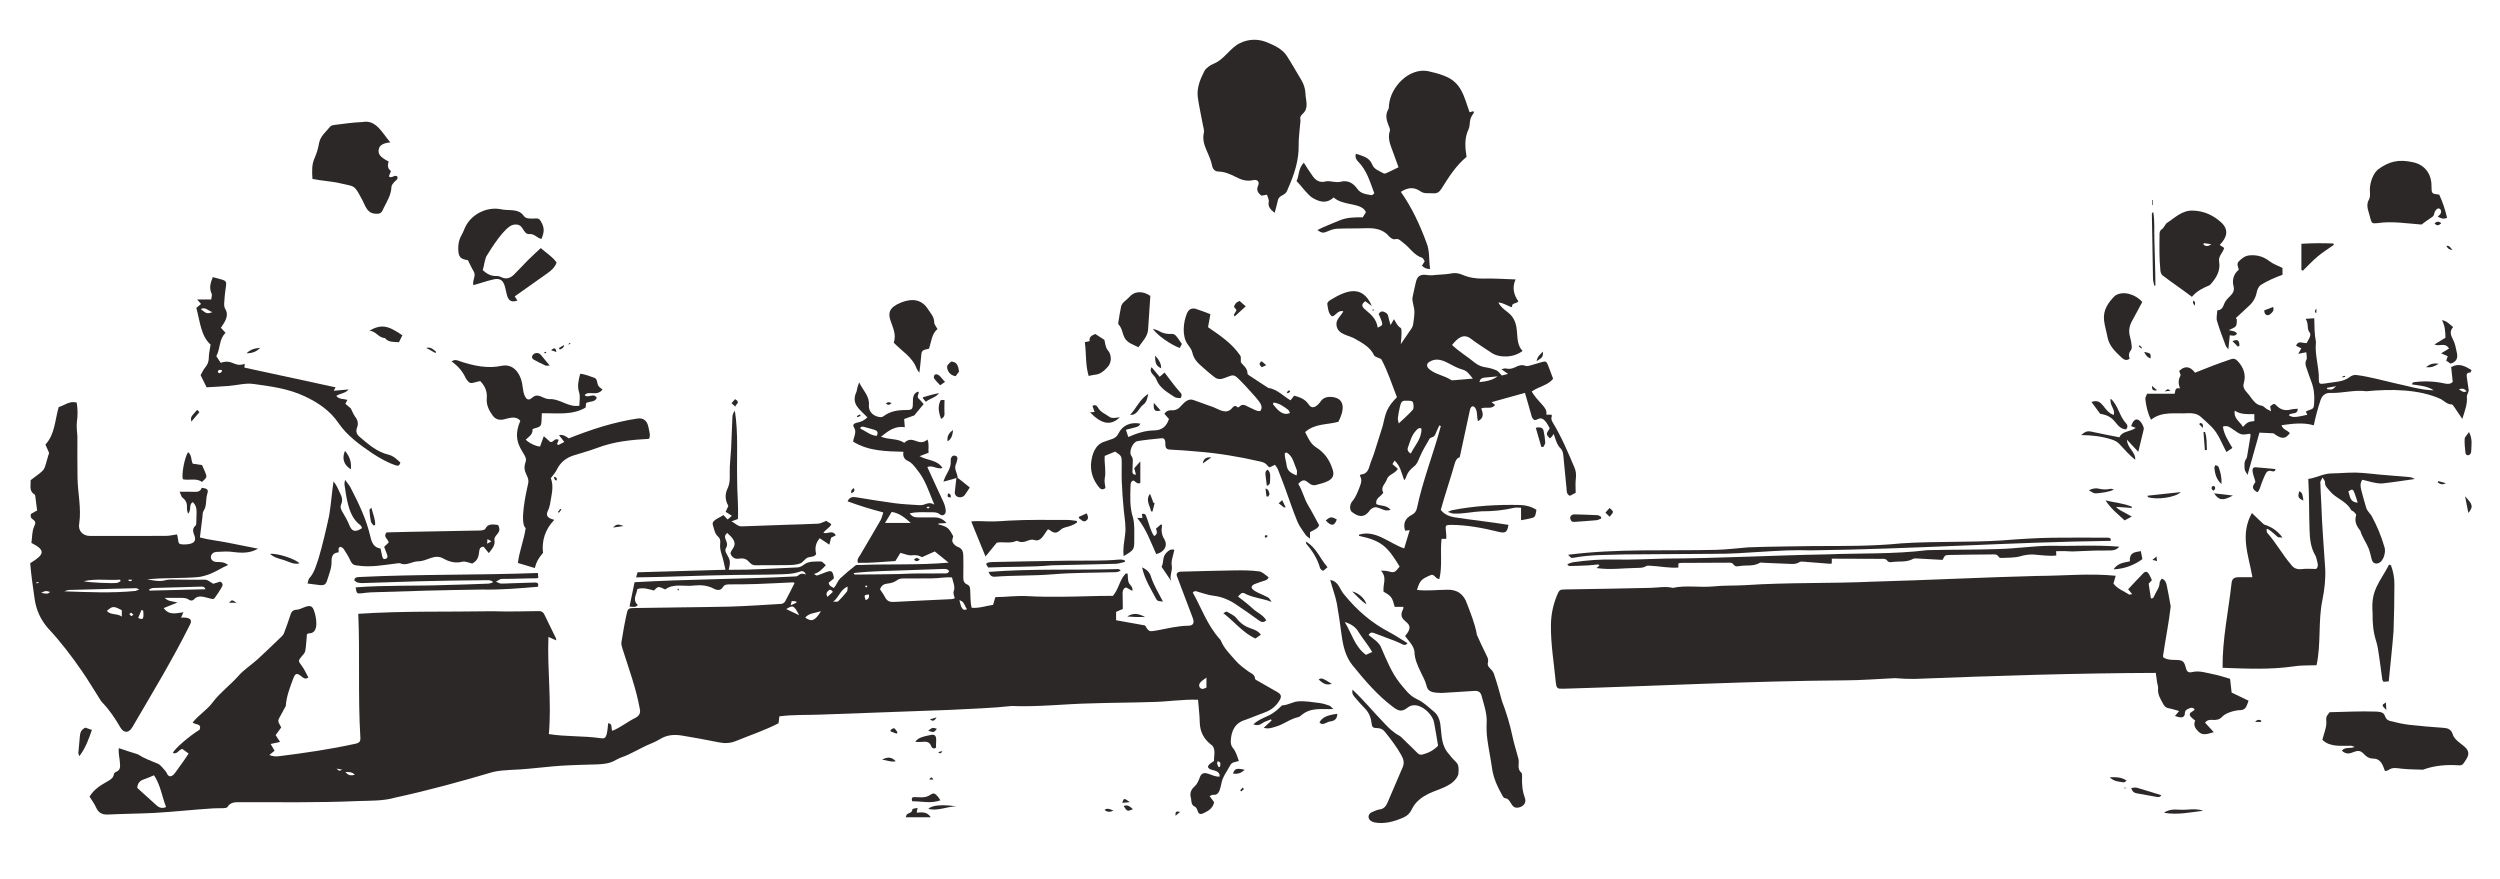 <?xml version="1.0" encoding="utf-8"?>
<!-- Generator: Adobe Illustrator 26.4.1, SVG Export Plug-In . SVG Version: 6.00 Build 0)  -->
<svg version="1.1" id="Layer_1" xmlns="http://www.w3.org/2000/svg" xmlns:xlink="http://www.w3.org/1999/xlink" x="0px" y="0px"
	 viewBox="0 0 2048 720" style="enable-background:new 0 0 2048 720;" xml:space="preserve">
<g>
	<path style="fill:#2c2828;" d="M683.1,481.66c2.2-2.46,2.96-5.43,5.06-7.71c4.08-3.8,8.38-7.37,12.74-10.83c0.75-0.59,2.25-0.28,3.41-0.3
		c24.38-0.93,48.51,0.23,72.82-1.91c-4.34-3.5-7.83-6.32-11.37-9.18c-3.63,1.64-6.96,3.13-10.44,4.7c-2.55-1.51-5.19-1.91-8.38-1.54
		c-2.84,0.34-5.9-1.17-9.34-1.97c-1.1,1.78-2.56,4.17-4.1,6.68c-10.25,0.6-20.44,1.72-30.65,1.48c-1.1-2.96,0.71-4.53,1.75-6.31
		c5.56-9.48,11.21-18.91,16.67-28.44c1.1-1.92,1.52-4.23,2.32-6.54c-10.63-2.77-19.16-5.41-29.25-9.1c1.42-3.32,3.78-3.85,6.88-3.35
		c10.52,1.71,21.03,3.48,31.59,4.87c6.76,0.89,13.6,1.19,20.41,1.62c4.94,0.43,6.92-3.54,12.17-0.46
		c-4.25-9.87-7.19-20.35-14.24-28.71c-2.16-2.76-4.06-5.57-7.48-7.11c-2.73-1.23-4.28-3.68-3.57-7.44
		c-14.45-0.44-28.52-0.45-41.23-8.32c0.45-3.88,3.25-7.81,0.71-11.69c-1.31-1.89-0.24-3.34,2.76-3.91c3.04-0.58,5.67-1.7,8.24-4.32
		c-6.39-6.63-13.72-10.83-8.88-21.1c0.56-2.94,0.75-4.01,2.12-7.52c3.27,6.84,8.64,11.16,8,18.71c-0.45,5.35,3.86,9.28,9.25,9.76
		c0.89,0.08,2.03-0.21,2.74-0.75c5.33-4.06,11.47-5.05,17.93-5.06c5.65-0.01,6.09-0.42,6.1-6.36c-0.09-3.65,0.33-7.93,4.73-8.77
		c0.4,2.24-1.96,4.09,0.09,5.87c1.48,1.29,2.67,2.91,4,4.39c-2.41,2.9-4.65,5.6-7.72,9.29c-1.78,0.63-4.9,1.73-8.25,2.92
		c0.19,2.33,0.36,4.44,0.54,6.7c-7.78-1.24-13.35,2.8-19.54,7.83c6.79,2.64,13.78,1.2,19.07,5.01c7.3-7.07,11.62,3.78,19.02-2.73
		c1.58,3.87,0.52,7.3,0.91,10.87c-2.41,0.9-4.54,1.69-7.38,2.75c6.3,3.7,14.37,2.78,18.82,9.69c-4.41,1.43-8.08-2.59-12.46-0.78
		c4.36,9.86,8.98,19.31,13.39,29.06c0.89,2.11,1.54,4.43,1.7,6.7c0.22,3.12-2.49,4.88-4.87,2.97c-2.3-1.85-4.59-1.61-7.02-1.65
		c-6.13,0-11.45-0.5-17.64,0.88c2.12,3.13,4.57,3.28,7.04,3.29c4.5,0.03,9,0.01,13.5,0.04c3.78,0.02,6.97,1.44,9.64,4.6
		c-2.19,0.13-4.38,0.25-6.57,0.38c-0.05,0.23-0.1,0.46-0.15,0.69c7.54,2.01,8.51,2.79,12.2,9.76c-0.22,1.32-1.18,3.32-0.6,4.64
		c0.73,1.66,2.5,3.41,4.21,4c3.78,1.31,4.61,4.03,4.65,7.38c0.07,5.66,0.15,11.33-0.01,17c-0.08,2.88,0.24,5.29,3.27,6.52
		c1.78,0.72,2.29,2.18,2.35,4.01c0.39,5.06-0.08,10.1,1.26,15.04c6.05,0.53,11.58-1.53,17.54-2.41c0.56-1.92,1.11-3.8,1.84-6.31
		c8.72-0.08,17.57-1.33,26.57-0.81c8.8,0.51,17.63,0.57,26.44,0.51c14.41-0.05,28.93-0.8,43.33-0.75
		c4.74-5.55,5.41-13.08,10.34-18.18c0.24-0.25,0.95-0.03,1.71-0.03c0.23,2.41,0.04,4.95,0.8,7.15c0.75,2.17,3.75,3.36,3.06,7
		c-1.86-1.02-3.47-1.91-5.15-2.83c-2.3,0.71-2.8,2.65-2.86,4.69c-0.03,4.33,0.29,8.59,0.18,12.95c-1.88,0.81-3.54,1.52-5.49,2.36
		c0,2.04,0,4.13,0,6.86c7.9,1.42,15.87,2.85,23.73,4.27c2.91,5.04,3.32,5.21,9.11,4.19c8.68-1.52,17.21-3.87,26.14-3.95
		c4.3-0.04,5.35-2.34,3.79-6.41c-4.28-11.19-8.51-22.4-12.71-33.62c-1.53-3.32,0.93-4.37,3.8-4.3c14.48-0.35,28.95-0.82,43.43-1.01
		c6.64-0.08,13.35-0.07,19.91,0.82c2.75,0.37,5.18,3.13,7.73,4.78c-1.02,2.72-3.12,2.6-4.71,3.22c-2.32,0.91-4.77,1.52-7.05,2.52
		c-7.4,3.9,6.47,8.07,9.28,9.84c2.8,1.29,2.84,1.19,4.88,4.65c-7-2.85-13.62-3.08-20.29-6.09c-3.46-1.98-3.96-1.93-7.16,1.69
		c3.97,3.2,8.2,6.15,11.85,9.68c3.53,3.41,8.57,5.14,11.27,9.79c-2.19,2.09-4.05,1.51-5.94,0.14c-6.04-4.45-12.22-8.68-18.44-12.87
		c-5.85-4.02-12.16-6.67-19.33-7.48c-3.92-0.44-7.73-1.94-11.59-2.95c-1.52-0.4-3.07-1.61-4.9,0.41
		c7.14,12.74,11.98,26.91,22.1,38.09c0.33,0.37,0.72,0.75,0.89,1.19c2.5,6.38,7.35,10.96,11.7,16.02c3.23,3.76,7.02,6.54,10.92,9.37
		c2.16,1.57,5.25,2.3,5.39,5.93c0.03,0.71,1.68,1.44,2.66,2.01c5.19,3,10.45,5.9,15.61,8.93c3.32,1.95,3.71,3.62,1.71,6.93
		c-2.58,4.26-6.18,7.41-10.82,9.26c-5.58,2.18-11.18,4.37-16.78,6.47c-8.76,2.46-11.84,9.02-12.24,17.3
		c-0.09,1.84,0.35,4.22,1.49,5.52c2.79,3.17,3.68,6.98,5.14,10.97c-2.86,0.98-5.88,0.74-7.23,3.79c-2.64,4.97-6.33,9.42-7.18,15.14
		c-1.06,3.68-1.44,9.4-6.68,8.77c-0.84-0.08-1.75,0.62-2.88,1.05c1.38,1.86,2.55,3.44,3.71,5.01c-1.03,5.19-5.04,7.34-9.14,9.21
		c-2.51,1.14-3.81,0.1-4.55-2.52c-0.31-1.11-1.04-2.53-1.97-2.96c-3.08-1.29-2.91-3.99-3.23-6.69c-1.27-4.07-0.33-7.21,3.04-10.13
		c1.87-1.62,2.99-4.33,3.94-6.75c2.73-8.75,10.44-0.15,16.49-1.2c0.13-4.66-4.39-4.69-7.55-5.82c-4.97-2.42,0.41-5.12,2.84-6.88
		c-0.11-4.66,2.04-10.66-2.75-13.7c-5.79-4.61-8.75-10.52-8.9-18.04c-0.12-5.94-0.88-11.87-1.4-18.43
		c-12.58-0.52-25.32,1.69-37.93,1.84c-16.48,0.57-32.97,0.53-49.45,1.11c-21.77,0.42-43.54,3.07-65.3,2.16
		c-16.7,1.83-33.51,2.25-50.28,3.17c-35.55,1.23-71.1,2.52-106.66,3.89c-11.14,0.42-22.28-0.07-33.36,1.41
		c-0.24,1.99-0.44,3.61-0.68,5.65c-11.25,5.83-23.51,9.89-35.26,14.68c-4.47,1.77-8.92,1.95-13.69,0.95
		c-9.93-2.08-19.94-3.79-29.94-5.5c-6.56-1.13-12.85-0.65-18.72,3.16c-4.36,2.66-9.45,4.16-13.95,6.63c-4.01,2-7.97,4.11-12.03,6.01
		c-3.16,1.48-6.65,2.34-9.61,4.12c-4.81,2.88-9.98,3.47-15.35,3.64c-9.81,0.31-19.64,0.48-29.43,1.1
		c-8.96,0.57-17.87,1.73-26.82,2.47c-9.55,1.07-19.34,0.59-28.75,2.55c-26.65,7.9-53.46,15.23-80.61,21.13
		c-9.93,2.83-20.1,2.44-30.23,2.78c-32.13,1.46-64.28,0.85-96.43,0.96c-3.97,0-8.09-0.34-10.63,3.93c-0.42,0.71-2.07,0.89-3.17,0.95
		c-2.83,0.15-5.67-0.03-8.49,0.16c-16.1,1.02-32.15,2.81-48.25,3.73c-12.64,0.62-25.3,0.72-37.93,1.32
		c-4.79,0.23-7.83-1.36-9.81-5.81c-1.39-3.14-3.54-5.95-5.32-8.85c3.54-5.99,9.01-9.24,14.49-12.39c2.53-1.46,4.94-2.73,5.46-5.98
		c0.11-0.67,0.85-1.57,1.49-1.78c3.79-1.27,3.75-4.26,3.45-7.35c-0.23-4.19-1.42-7.97-0.92-12.22c5.25,1.89,10.39,3.38,15.61,5.07
		c5.05,3.32,10.69,5.29,16.21,7.61c2.54,1.07,4.36,3.92,6.38,6.08c0.77,0.83,1.1,2.06,1.78,2.99c1.99,2.95,4.9,0.32,6.31-1.76
		c3.73-5.33,7.38-10,10.89-15.58c-1.87-1.36-3.65-2.65-5.18-3.77c-3.08,0.71-4.22,4.78-7.77,3.25c1.7-3.63,13.67-13.93,21.99-19
		c1.84-5.26-3.5-3.87-5.74-5.87c4.83-6.19,11.89-10.3,16.46-16.58c6.15-8.21,14.48-14.13,21.17-21.76
		c4.45-5.08,10.43-8.78,15.47-13.37c6.77-6.16,13.31-12.57,19.92-18.91c0.71-0.68,1.4-1.51,1.74-2.4c1.85-4.97,3.75-9.94,5.3-15.01
		c0.83-2.72,1.91-4.16,5.04-4.39c4.55,0,11.41-6.67,13.99-0.11c2.12,5.02,5.12,19.47-3.62,19.45c-0.73-0.02-1.48,0.57-1.85,0.73
		c-0.43,4.8-0.61,9.27-1.35,13.64c-0.27,1.6-1.72,3.1-2.88,4.44c-3.13,3.64-2.92,3.97,0.02,7.83c2.17,2.85,3.58,6.27,5.4,9.58
		c-2.63,1.78-4.06,0.33-5.59-0.88c-3.82-3.05-5.09-2.79-6.81,1.73c-2.75,7.38-5.57,14.51-6.13,22.49c-1.76,3.25-3.6,6.74-5.53,10.18
		c-1.58,2.81,0.64,4.68,1.82,7.33c-1.4,1.93-2.93,4.03-4.59,6.31c1.11,1.71,2.15,3.31,3.63,5.6c-2.79,0.6-5.06,1.1-7.71,1.67
		c1.13,1.94,2.1,3.61,3.22,5.52c-1.28,1.05-2.52,2.06-4.28,3.5c2.91,1.23,5.44,1.29,7.97,0.98c20.99-2.6,41.9-5.66,62.58-10.21
		c3.5-0.77,4.25-2.01,3.98-5.61c-2.03-33.62-0.25-67.14-1.69-100.81c36.73-2.48,73.21-1.47,109.93-2.12
		c12.64,0.42,25.31,0.06,37.97-0.11c2.38-0.03,3.61,0.85,4.59,2.9c3.07,6.47,6.29,12.87,9.42,19.31c0.18,0.38,0.14,0.87,0.27,1.79
		c-2.14-0.95-3.97-1.77-6.4-2.85c-1.04,26.83,2.72,52.89,0.35,79.59c14.01,2.3,28.42,1.31,42.45,3.39c2.94,0.42,3.91-0.07,4.82-2.92
		c0.84-3.11,0.95-6.15,1.33-9.43c4.13,0.7,1.89,4.26,3.48,6.29c6.63-2.71,12.38-7.45,18.82-10.62c3.19-1.69,4.34-3.92,3.62-7.24
		c-3.01-16.77-8.91-32.73-14.05-48.93c-0.59-1.88-1.32-3.98-1.03-5.82c1.27-8.04,2.7-16.07,4.49-24.01c0.83-3.68,1.94-3.9,5.82-3.95
		c26.3-0.51,52.62-0.6,78.92-1.17c13.97-0.49,27.92-1.38,41.87-2.25c1.07-0.07,2.49-1.06,3.02-2.03c2.71-4.94,5.17-10.02,7.73-15.05
		c-0.59-0.29-0.88-0.56-1.15-0.54c-10.14,0.45-20.27,1.01-30.41,1.37c-7.31,0.25-14.64,0.28-21.96,0.29c-2.28,0-4.06,0.19-5.42,2.53
		c-1.31,2.26-4.16,2.64-7.07,1.07c-5.02-2.7-10.26-3.25-15.84-2.72c-7.96,1.18-17.26-2.03-24.09,3.26
		c-5.77-2.71-5.77-2.71-9.32,0.88c-4.22-1.09-8.5-2.73-13.57-1.2c-0.36,4.33-4.48,8.6,0.4,13.05c-1.95,2.39-4.05,1.39-6.8,1.31
		c1.41-6.79,2.74-13.2,4.15-19.96c43.45-2.51,86.69-2.46,130.11-4.65c1.3-0.06,3.01,0.01,3.81-0.74c2.05-1.93,4.03-1.9,6.5-0.88
		c-0.99-1.99-2.27-3.41-4.65-2.53c-6.56,2.44-13.44,2.22-20.23,2.43c-11.32,0.35-22.66,0.24-33.98,0.42
		c-26.84,0.37-53.44,1.69-80.31,2c0.5-1.74,0.83-2.91,1.19-4.18c23.95-0.69,47.65-1.37,72.02-2.07c-1.07-4.45-1.74-8.39-2.99-12.12
		c-1.08-3.24-1.72-6.44-1.32-9.79c0.26-2.16-0.18-3.89-1.85-5.37c-2.8-2.5-3.12-6.17-4.18-9.45c-1.36-3.9,5.95-5.96,8.66-8.1
		c1.05,1.1,2.14,2.26,3.48,3.66c0.93-0.81,1.87-1.63,3.46-3.03c-1.95-1.25-3.62-2.32-5.13-3.29c1.03-2.2,1.65-3.53,2.23-4.78
		c-2.71-4.81-2.95-9.52-0.6-14.41c2.01-4.19,1.84-8.71,1.73-13.24c-0.07-6.46,0.77-12.93,1.14-19.38
		c0.38-8.65,0.65-17.31,1.07-25.96c0.08-1.7,0.69-3.38,2-5.01c2.92,18.5,1.44,37.37,1.86,56.02c-0.08,10.89,1.23,21.81,0.62,32.68
		c-1.97,0.71-3.62,1.31-5.25,1.9c3.06,1.55,5.28,4.36,8.72,4.11c11.65-0.4,23.29-0.84,34.94-1.24c9.16-0.32,18.32-0.49,27.47-0.96
		c1.88-0.1,3.7-1.27,6.5-2.29c0.7,0.45,2.35,1.51,4.17,2.68c-1.32,3.18-4.71,4.27-6.51,7.16c3.41,1.15,7.6-2.83,10.14,2.02
		c-1.31,0.66-2.6,1.32-3.82,1.93c-0.43,1.75-0.82,3.32-1.42,5.71c-2.91-1.94-5.43-3.62-7.91-5.27c-3.31,3.86-4.19,8.04-2.88,12.98
		c-1.68,2.66-4.69,1.96-7.02,2.91c-2.29,0.94-3.77,3.92-6.06,4.75c-3.05,1.11-6.53,1.29-9.84,1.36c-8.66,0.18-17.33,0.06-25.99,0.12
		c-7.03,0.49-5.25-6.69-14.15-5.41c-3.42,0.52-5.84-0.72-7.19-4.26c0.5-3.21,4.61-5.45,3.06-9.78c-1.11-3.1-3.44-4.72-5.68-7.03
		c-5.15,4.45,2.61,6.84-1.27,12.89c-0.47,0.77-0.2,2.27,0.2,3.23c3.46,6.29,4.02,6.6,2.28,14.12c18.82,0.12,37.57-1.2,56.37-1.97
		c1.67-0.12,3.53-0.92,4.84-1.98c4.31-3.48,9.43-2.75,14.31-2.88c1.23-0.03,2.52,1.83,4.05,3.03c-2.87,3.01-5.18,5.94-9.75,7.21
		c1.21,0.62,2.04,1.43,2.57,1.26c2.38-0.74,4.66-1.79,7-2.66c4.81-1.78,5.63-1.29,6.68,3.87c0.06,0.31-0.02,0.65-0.06,1.34
		c-1.21,0.97-2.6,2.08-4.12,3.3C679.11,479.6,680.74,480.57,683.1,481.66z M779.88,473.06c-5.6-0.52-10.93,0.77-16.49,0.74
		c-7.81,0.16-15.62,0-23.43,0.1c-1.57,0.02-3.47,0.22-4.63,1.1c-2.51,1.92-5.27,2.79-8.28,3.07c-2.94,0.27-5.02,1.54-6.14,4.68
		c1.33,2.07,2.97,4.19,4.15,6.54c1.57,3.12,3.9,3.99,7.25,3.81c15.76-0.85,31.53-1.52,47.29-2.29c0.76-0.04,1.51-0.42,2.54-0.72
		c-0.39-1.98-1.47-4.01-0.93-5.41C782.85,480.43,780.64,476.98,779.88,473.06z M136.04,661.15c-3.4-8.85-4.56-18.16-9.88-26.04
		c-3.11,1.28-5.65,2.51-8.3,3.36c-3.42,1.09-5.19,3.27-5.41,6.98c5.18,4.7,10.41,9.51,15.71,14.23
		C130.21,661.5,132.54,662.63,136.04,661.15z M699.28,469.43c0.55,0.8,0.71,1.26,0.88,1.26c7.98-0.05,15.95-0.14,23.93-0.24
		c7.95-0.11,15.88-0.19,23.82-0.63c8.33-0.1,16.66-0.04,24.99-0.09c1.71-0.01,3.72,0.49,4.64-1.94c-1.46-2-3.49-1.76-5.45-1.69
		c-8.49,0.29-16.98,0.59-25.47,0.9C730.72,467.67,715.2,467.66,699.28,469.43z M725.03,428.37c7.82,0,14.43,0,21.05,0
		c-4.65-4.11-9.2-8.08-15.62-9C728.68,422.32,727.1,424.93,725.03,428.37z M704.92,350.02c-0.02,0.39-0.03,0.78-0.05,1.18
		c4.45,1.94,8.19,5.55,13.35,5.89c1.58-3.19,0.23-4.42-2.22-5.09c-2.99-0.82-5.96-1.74-8.97-2.48
		C706.41,349.37,705.63,349.83,704.92,350.02z M682.57,492.93c2.28-0.16,3.59,0.14,4.09-0.36c2.52-2.51,4.95-5.14,7.14-7.94
		c0.62-0.79,0.36-2.29,0.59-4.18C688.33,483.1,687.47,488.99,682.57,492.93z M672.52,500.67c-4.99,1.68-9.61,1.46-12.87,5.21
		C664.78,509.73,667.8,508.59,672.52,500.67z M988.32,563.22c0-2.8,0-5.03,0-8.14c-2.74,2.18-7.37,4.39-5.57,7.9
		C984.22,565.25,986.44,564.21,988.32,563.22z M654.7,504c-4.25-8-4.93-8.61-10.61-5.03C647.83,500.74,651.27,502.37,654.7,504z
		 M785.91,491.66c0.99,3.23,1.06,6.06,3.52,7.83c0.43,0.31,1.41-0.15,2.8-0.35C790.07,496.51,790.34,492.87,785.91,491.66z
		 M682.29,484.87c-1.37-1.95-2.46-2.2-3.68-1.04c-1.34,1.28-2.22,2.7-0.76,5.13C679.42,487.51,680.78,486.26,682.29,484.87z
		 M709.15,491.63c2.6-0.9,3.08-2.5,2.65-4.67C707.75,487.44,707.75,487.44,709.15,491.63z M290.65,634.64
		c-2.24-2.32-4.61-2.18-7.67-2.28C285.25,635.31,287.5,635.61,290.65,634.64z M997.63,623.45c-0.29,1.01-0.68,1.63-0.56,2.13
		c0.23,0.98,0.72,1.92,1.2,2.81c0.05,0.09,1.16-0.14,1.19-0.33c0.18-1.04,0.39-2.16,0.16-3.15
		C999.51,624.4,998.52,624.07,997.63,623.45z M652.43,493.73c-0.01-0.31-0.02-0.62-0.02-0.94c-1.25-0.16-2.54-0.53-3.73-0.34
		c-0.36,0.06-0.46,1.7-0.87,3.39C649.92,494.88,651.18,494.3,652.43,493.73z M275.7,629.63c2.19,2.09,2.19,2.09,4.65,0.91
		C278.8,630.24,277.25,629.94,275.7,629.63z M758.93,415.51c1.4,1.47,1.4,1.47,2.71-0.22C760.62,414.96,759.86,415.02,758.93,415.51
		z M709.72,481.32c0.33-0.41,0.58-0.73,0.83-1.04c-0.94-0.86-1.09-0.96-1.9,0.11C708.96,480.67,709.28,480.94,709.72,481.32z"/>
	<path style="fill:#2c2828;" d="M1733.18,471.65c-0.82,2.85-1.33,4.59-1.84,6.38c3.24,4.43,8.38,6.01,12.56,8.91c0.48,0.33,1.49-0.09,2.77-0.21
		c-1.24-1.51-2.14-2.62-3.3-4.02c4.23-4.49,8.26-8.89,12.43-13.14c3.85-3.81,5.48,2.84,7.05,5.67c-1.01,1.09-2.1,2.27-2.66,2.89
		c0.62,4.11,1.14,7.6,1.78,11.83c0.93,0.77,2.05,0.11,2.71-1.58c1.44-3.67,4.39-6.69,4.47-10.98c0.02-1.13,1.13-2.25,1.78-3.44
		c2.9,1.15,3.62,3.4,4.08,5.66c1.18,5.7,2.26,11.43,3.23,17.17c-1.5,13.48-4.33,26.96-6.26,40.43c-0.05,0.31,0.07,0.65,0.14,1.21
		c2.91,2.04,6.38,2.15,9.87,2.18c6.19,0.06,7.3,0.95,8.81,7.01c0.61,2.44,2.02,3.67,4.79,2.98c6.17-1.53,11.89,0.65,17.71,1.76
		c4.37,0.83,8.62,2.33,13.58,3.72c0.37,3.25,0.8,7,1.28,11.27c4.27,2.05,8.85,4.25,13.85,6.66c-1.33,3.49-1.99,7.39-6.07,7.69
		c-4.91,0.04-12.29,2.11-15.33,5.25c-5.11,5.75-10.41,0.03-14.24,5.05c2.21,2.4,4.44,4.82,7.16,7.78
		c-4.88,1.37-8.89,3.15-12.47-0.35c-2.48-2.43-4.58-5.32-2.76-9.13c-1.52-1.44-3.73-2.6-4.32-4.31c-0.92-2.68,2.82-2.74,3.85-4.81
		c-1.27-1.78-3.04-1.6-4.69-0.76c-1.38,0.7-3.04,1.16-3.22,3.35c-0.1,5.45-4.54,3.98-8.19,2.77c1.23-1.48,2.14-2.57,3.4-4.08
		c-3.15-0.85-5.78-1.76-8.49-2.24c-2.23-0.39-3.46-1.57-4.5-3.45c-2.26-4.08-4.78-7.99-4.22-13.03c0.16-1.41-0.56-2.91-0.78-4.39
		c-0.39-2.54-0.71-5.1-1.12-8.12c-65.86,0.22-131.93,2.39-197.76,4.94c-5.29,0.03-10.66-0.15-15.91-0.63
		c-13.95,0.64-27.9,1.79-41.85,1.81c-76.57,0.54-153.02,4.63-229.54,6.84c-5.28,0.16-5.82-0.14-6.45-5.17
		c-1.5-15.73-4.2-31.37-3.98-47.22c0.11-8.46,1.8-16.5,5.02-24.27c1.83-4.41,2.21-4.6,7-4.68c23.31-0.39,46.62-0.73,69.93-1.3
		c5.97-0.15,11.92-1.44,17.89,0.03c11.04-2.39,22.25-0.08,33.37-1.22c8.75-0.92,17.62-0.46,26.41-1.03
		c34.69-2.32,69.46-1.24,104.13-2.84c44.86-1.23,89.73-3.55,134.62-4.69C1690.47,471.74,1711.64,469.51,1733.18,471.65z"/>
	<path style="fill:#2c2828;" d="M1290.8,403.69c-1.59,0.83-3.3,1.72-4.77,2.49c-2.92-1.44-2.51-3.86-2.72-5.91c-0.94-8.94-1.81-17.89-2.61-26.85
		c-0.23-2.55-0.69-4.74-2.8-6.62c-2.85-3.22-3.5-6.93-5.11-11.29c-1.32,1.9-1.63,2.5-3.13,3.64c-3.24-3.43-3.24-3.43-0.14-8.25
		c-8.13-16.67-10.95-1.12-14.66-9.46c-1.97-6.75-3.49-12.66-5.64-19.61c-9.2,2.57-17.96,5.01-27.33,7.62
		c1.19,0.94,1.96,1.56,2.87,2.27c-2.87,4.01-7.58,1.19-11.38,2.94c1.72,3.99,2.37,7.77-2.62,10.36c-0.85-2.76-0.53-5.54-1.14-8.25
		c-1.26-4.92-4.72-5.47-5.6-0.26c-2.68,12.5-5.39,25-8.22,38.12c-2.05,0.45-3.29,2.28-4.11,5.16c-3.53,12.75-7.91,25.13-11.4,37.91
		c3.06,3.99,7.44,5.53,12.07,6.21c14.44,2.18,28.97,3.71,43.39,6.06c-1.08,6.37-2.58,7.06-8.5,5.61
		c-12.61-3.09-25.36-5.53-38.42-5.6c-4.6-0.03-4.85,0.37-4.36,4.86c0.15,2.25,0.65,4.32,0.2,6.59c-1.16,0-2.25,0-3.74,0
		c-1.29,10.87,0.82,22.06-1.81,32.89c-3.24,0.21-4.01-4.74-7.37-3.09c-7.1,3.15-8.58,4.02-10.95,12.03
		c8.4,1.03,16.48-0.1,24.87-0.15c8.11-0.25,13.52,3.72,16.1,11.44c2.97,7.76,6.07,15.45,7.77,23.63c0.17,0.64,0.08,1.38,0.35,1.96
		c2.48,5.42,4.9,10.88,7.59,16.2c1.01,2,2.06,3.87,1.45,6.12c-0.55,2.03,0.06,3.45,1.53,4.88c1.29,1.26,2.68,2.72,3.25,4.37
		c2.55,7.44,4.73,15.06,6.72,22.64c3.65,9.5,6.56,19.19,8.65,29.16c1.22,5.83,3.09,11.53,4.6,17.3c1.54,4.22-1.5,8.75,2.58,12.14
		c0.67,0.6,0.68,2.17,0.63,3.27c-0.24,5.87,0.16,11.6,2.24,17.21c1.29,3.5-0.27,6.32-3.54,7.67c-8.64,3.09-6.77-6.96-12.95-7.28
		c-0.58-0.02-1.27-0.97-1.65-1.65c-4-7.14-7.53-14.43-8.69-22.7c-1.13-8.08-2.84-16.07-3.92-24.16c-0.59-4.43-0.69-8.98-0.49-13.46
		c0.34-7.53-2.23-14.45-4.08-21.5c-0.93-3.54-2.7-4.54-6.24-4.34c-8.8,0.51-17.59,1.2-26.4,1.66c-4.78-0.27-11.31,0.32-12.53-5.85
		c-0.97-3.98-3.08-7.7-4.87-11.45c-2.51-5.28-4.95-10.49-5.04-16.57c-0.65-4.94-4.74-8.7-7.68-12.75
		c11.39-13.16-8.14-9.88-1.59-22.15c0.22-0.39,0.13-0.95,0.22-1.76c-2.46,0-4.83,0-7.14,0c-1.96-7.38-2.5-8.81-9.12-12.38
		c-0.87-5.75,3.28-11.46-2.16-17.28c2.46,0.16,3.91,0.03,5.22,0.38c5.72,1.54,5.96,1.5,10.1-3.72
		c-9.72-15.92-14.35-21.23-33.33-25.16c0.05-0.33,0.09-0.67,0.14-1c13.48-4.23,24.86,7.24,36.91,11.29
		c1.51-4.99,2.94-9.68,4.54-14.97c-1.72,0.21-2.73,0.34-3.73,0.46c-1.86-5.56-0.16-10.07,5.14-12.8c2.44-1.26,3.92-2.91,4.49-5.56
		c4.79-22.98,13.62-44.77,19.61-67.39c-0.43-0.16-0.86-0.32-1.3-0.49c-0.82,1.81-1.69,3.6-2.45,5.43c-0.76,1.85-1.27,3.8-3.67,4.32
		c-0.74,0.16-1.63,0.76-1.99,1.41c-2.76,4.89-5.8,9.68-7.92,14.84c-1.17,2.85-2.15,5.65-4.57,7.5c-3.16,2.42-5.51,5.25-6.62,9.1
		c-0.17,0.58-0.68,1.06-1.52,2.31c-2.2-5.89-3.04-11.82-7.88-16.12c-0.57,0.94-1.09,1.82-1.73,2.88c1.53,1.34,2.94,2.57,4.42,3.85
		c-2.25,4.14-7.67,4.39-9.03,8.75c-1.12,3.58-5.5,6.26-2.87,10.74c-1.78,3.29-6.84,4.46-5.68,9.47c3.65,1.66,8.36,0.62,11.61,4.62
		c-4.81,1.99-8.02-1.92-12.46-2.12c-2.05,0.17-4.27,1.78-5.35,3.67c-4.17,5.15-8.69,4.21-13.91,0.18c-0.96-0.74-1.49-2.62-1.42-3.93
		c0.09-1.58,0.67-3.41,1.67-4.59c2.97-3.52,4.51-7.64,6.13-11.83c1.26-3.26,2.26-6.27,0.17-9.35c0.31-0.42,0.49-0.89,0.69-0.91
		c4.97-0.28,6.44-3.77,7.56-7.85c0.83-3.02,2.24-5.87,3.21-8.86c2.51-7.74,4.96-15.51,7.34-23.29c2.44-11.03,3.38-15.01,11.6-23.37
		c-4.11-10.36-7.37-20.98-12.65-30.83c-0.4-0.79-1.92-0.99-2.9-1.52c-1.1-0.59-2.72-0.97-3.15-1.89
		c-3.03-6.51-8.94-9.75-14.69-13.06c-5.51-3.67-15.09-3.53-16.11-11.59c-0.66-4.76,3.45-7.4,5.62-11.45
		c-4.78-1.3-5.8,3.66-9.42,4.11c-3.02-2.62-3.21-6.56-3.75-10.21c-0.13-0.89,1.24-2.43,2.28-3c12.87-7.96,26.42-13.43,34.23,4.77
		c-2.17-1.59-3.8-2.79-5.41-3.96c-8.61,6.36,8.22,7.43,10.22,21.69c3.92-1.91,4.21-2.27,3.26-5.17c-0.67-2.04-1.62-3.98-2.48-6.04
		c0.99-1.54,2.23-2.54,4.12-1.84c1.73,0.65,3.27,1.47,3.67,3.66c0.41,2.26,1.19,4.45,1.96,7.26c1.02-1.8,1.72-3.04,2.75-4.85
		c1.79,2.78,2.73,5.57,5.44,7.13c0.88,0.51,0.78,3.06,0.77,4.68c-0.02,2.63-0.35,5.26-0.6,8.65c3.31-4.81,6.18-8.89,8.93-13.04
		c0.61-0.93,1.02-2.1,1.18-3.2c0.47-3.3,1.01-6.61,1.05-9.93c0.07-3.82-1.76-7.81-1.65-11.59c0.75-4.23,1.88-8.39,2.76-12.59
		c1.13-5.38,3.76-7.17,9.2-6.26c1.45,0.24,2.96,0.26,4.43,0.18c4.74-0.54,9.67-0.54,14.35-1.27c3.58-0.92,6.88-0.55,10.21,0.88
		c5.59,2.41,11.36,3.28,17.52,3.12c8.45-0.22,16.92,0.41,26.05,0.7c-3.11,6.96-1.33,12.69,2.27,17.91
		c-1.51,2.35-5.76,0.89-5.11,4.84c-3.81-0.87-6.67-3.54-11.25-3.88c1.93,3.7,4.15,5.16,7.13,7.59c13.01,9.33,4.36,23.64,12.71,32.11
		c-7.32,5.76-19.29,5.87-25.67,1.41c-5.33-3.72-10.98-7-16.1-10.96c-6.67-5.54-11.64-0.68-16.01,4.65
		c5.62,5.46,12.41,9.36,18.41,14.37c2.84,2.25,5.86,3.54,9.46,4.04c2.93,0.4,5.88,1.28,8.58,2.47c1.53,0.68,2.59,2.42,4.34,4.16
		c0.9-0.23,2.6-0.67,5.08-1.31c-1.94-1.36-3.28-2.31-5.46-3.84c1.79-0.36,2.7-0.83,3.45-0.64c2.93,0.76,5.58,0.2,8.2-1.15
		c2.56-1.32,5.14-2.17,8.13-0.97c1.07,0.43,2.6,0.02,3.84-0.31c3.22-0.85,6.37-1.93,9.58-2.82c3.04-0.84,3.75-0.52,4.94,2.43
		c1.49,3.69,2.8,7.45,4.24,11.31c-4.55,5.55-11.8,6.26-17.54,10.42c2.31,4.03,5.31,7.12,8.35,10.52c2.11,2.38,4.31,4.7,3.65,8.44
		c1.7,0,2.96,0,4.14,0c0.19,0.5,0.47,0.88,0.38,1.08c-0.83,1.88-0.36,3.51,0.66,5.18c7.11,11.71,12.43,24.29,17.78,36.86
		c1.29,3.03,1.61,5.92,1.2,9.21C1290.44,395.72,1290.8,399.56,1290.8,403.69z M1206.59,310.16c-5.18-6.53-5.22-6.41-11.42-8.39
		c-7.68-2.79-15.55-10.57-23.98-5.47c-2.89,1.52-2.73,4.13-0.2,6.23c5.22,4.34,12.16,5.05,17.67,8.72c0.48,0.32,1.29,0.3,1.92,0.25
		C1195.68,311.09,1200.77,310.64,1206.59,310.16z M1145.86,346.87c4.27-4.06,8.14-7.33,11.42-11.11c1-1.15,0.78-3.78,0.4-5.58
		c-0.4-1.92-2.45-1.83-4.12-1.91c-4.79-0.22-5.46,0.09-6.67,4.64c-0.85,3.18-1.33,6.46-1.79,9.72
		C1144.95,343.65,1145.45,344.75,1145.86,346.87z M1164.44,351.02c-2.35-0.92-3.36,0.59-4.48,1.77c-3.66,3.87-4.81,9-6.59,13.77
		c-0.7,1.88,0.08,3.77,2.33,4.99C1159.1,364.79,1164.75,359.35,1164.44,351.02z M1226.83,308.32c-3.58,0.35-7.16,0.7-10.74,1.04
		c-2.08,0.2-3.63,1-4.1,3.64C1217.48,312.51,1222.44,311.51,1226.83,308.32z"/>
	<path style="fill:#2c2828;" d="M24.74,461.39c10.86-6.76,13.68-10.28,0.98-16.65c0.73-4.59,0.37-9.2,2.24-13.41c1.37-2.91,1.45-4.09-1.15-5.9
		c-1.78-1.25-1.91-2.45-1.47-4.4c1.45-0.82,3.02-1.71,5.07-2.87c-0.5-3.87-0.98-7.79-1.51-11.7c-0.06-0.48-0.21-1.15-0.55-1.35
		c-4.86-2.86-2.96-7.48-3.27-11.75c13.85-10.63,9.93-5.81,15.15-22.35c-0.65-1.48-1.72-3.89-3.02-6.84
		c7.79-8.31,7.71-19.74,10.89-30.74c4.56-1.13,8.71-5.29,14.74-3.65c0.93,5.43,0.91,10.66,0.15,15.96c-0.46,3.88,0.21,7.9,0.42,11.8
		c0.04,11.16-0.13,22.32,0.1,33.48c0.11,12.58,3.27,25.11,1.41,37.7c-1.2,5.87,2.75,10.32,8.79,10.32
		c20.82,0.01,41.65,0.05,62.47-0.05c2.69-0.01,5.37-0.72,8.83-1.21c0.21,0.96,0.67,2.44,0.83,3.94c0.41,3.78,0.75,4.2,4.57,4.29
		c5.8-0.02,11.66-1,8.54-8.13c-1.01-2.75-1.33-5.04,1.12-7.17c0.52-0.45,0.7-1.48,0.74-2.25c0.14-2.79,0.1-5.58,0.22-8.37
		c0.13-3.25-0.38-6.24-3.13-8.75c-3.59,2.2-0.77,6.58-3.87,9.54c-0.38-1.76-0.98-3.09-0.88-4.35c0.29-3.57-0.48-6.45-3.54-8.73
		c-1.07-0.8-1.37-2.64-2.47-4.94c4.68,0,8.3-0.16,11.91,0.05c2.93,0.17,5.25-0.37,6.19-3.33c4.64,0.61,5.73,1.41,4.53,5.13
		c-1.45,4.52-0.12,9.52-2.98,13.77c-0.93,1.38-0.77,3.52-1,5.33c-0.67,5.25-1.29,10.5-2.02,16.46c7.1,1.98,15.17,2.73,23.05,4.33
		c7.81,1.59,15.64,3.12,24.58,4.9c-6.38,3.64-12.78,3.66-19.86,2.75c-4.7-0.76-9.62-0.34-14.43-0.11c-5.71,0.67-5.98,7.85,0.2,8.22
		c3.47,0.13,6.5-0.05,9.48,2.49c-5,2.15-9.58,5.28-14.59,7.29c-3.53,1.31-7.29,2.5-11.01,2.7c-13.49,1.09-27.31,0.28-40.65,1.84
		c5.05,0.73,10.01,2.06,15.18,0.58c2.18-0.63,4.62-0.48,6.95-0.48c8.16,0.01,16.33,0.32,24.48,0.07c3.29-0.1,5.07,2.15,7.59,3.39
		c1.89-0.6,3.78-1.2,5.56-1.76c2.19,0.91,2.42,2.7,1.58,4.2c-1.76,3.15-3.82,6.16-5.93,9.09c-1.04,1.45-2.54,0.93-4.08,0.44
		c-4.06-0.87-9.3-3.25-12.62,0.51c-1.24,1.47-2.97,1.66-4.5,0.57c-2.38-1.69-5.02-1.5-7.68-1.49c-3.79,0.01-7.58,0-12.14,0
		c3.07,3.07,6.43,2.7,10.46,3.75c-4.11,1.67-7.4,3.01-11.27,4.59c4.44,6.28,10.27,4.16,16.14,3.43c-0.93,2.08-1.36,3.05-1.96,4.41
		c4.06-0.3,10.12-0.01,7.48,5.43c-14.39,28.94-31.14,56.52-47.43,84.4c-2.91,4.91-6.99,4.89-9.81,0.02
		c-4.27-7.37-8.98-14.4-14.93-20.54c-0.91-0.94-1.55-2.15-2.26-3.27c-4.74-7.43-9.25-15.02-14.25-22.27
		c-8.5-12.32-17.58-24.24-27.82-35.17c-6.05-6.97-9.7-15.05-10.96-24.2C26.92,480.73,25.56,471.1,24.74,461.39z M114.02,482.84
		c-1.58-0.66-2.02-1.01-2.46-1c-18.21,0.45-36.43,0.94-54.64,1.44c-1.46,0.07-2.89,0.53-4.22,1.14c19.46,0.64,38.84,1.62,58.19-0.32
		C111.6,484.02,112.27,483.55,114.02,482.84z M168.31,482.72c-0.77-2.39-2.41-2.17-3.85-2.14c-12.96,0.32-25.92,0.67-38.88,1.09
		c-1.13,0.04-2.24,0.69-3.36,1.06c0.07,0.37,0.14,0.74,0.22,1.1C137.59,483.47,152.75,483.1,168.31,482.72z M98.77,476.09
		c-0.13-0.41-0.25-0.83-0.38-1.24c-9.56,0.83-19.23-1.11-29.76,1.25c3.24,1.13,24.36,2.04,27.36,1.38
		C96.97,477.26,97.85,476.56,98.77,476.09z M99.78,499.89c-6.77-3.56-7.56-3.51-12.26,0.56c3.26,3.74,8.36,1.77,12.26,4.65
		C99.78,502.92,99.78,501.47,99.78,499.89z M113.22,506.22c2.56,1.22,3.73,1.2,4.09-0.45c0.37-1.68,0.18-3.51,0.05-5.26
		c-0.02-0.33-0.91-0.6-1.43-0.92C114.95,501.97,114.09,504.09,113.22,506.22z M33.72,485.69c5.31,0.92,5.31,0.92,7.32-0.75
		C37.31,483.86,37.31,483.86,33.72,485.69z M109.31,503.6c-1.67-1.42-1.69-2.39-3.32-0.6c0.48,0.59,0.87,1.31,1.48,1.7
		C107.67,504.83,108.41,504.16,109.31,503.6z M105.32,474.87c-0.02,0.24-0.04,0.48-0.07,0.72c0.95,0.79,1.69,0.54,2.74,0.15
		c-0.03-0.29-0.06-0.58-0.09-0.87C107.04,474.87,106.18,474.87,105.32,474.87z M29.68,477.24c0.07,0.23,0.13,0.46,0.2,0.69
		c0.61-0.16,1.22-0.31,1.82-0.47c-0.12-0.27-0.29-0.78-0.35-0.77C30.79,476.83,30.24,477.05,29.68,477.24z"/>
	<path style="fill:#2c2828;" d="M1016.51,296.84c1.91,2.52,5.41,4.66,5.46,9.12c0.01,0.95,2.01,1.99,3.21,2.8c4.54,2.99,9.12,6.1,13.7,8.98
		c7.4,1.12,12.18,6.59,18.29,10.2c1.03-1.3,1.93-2.44,3.02-3.82c4.41,1.26,8.64,2.57,11.58,6.79c3.15,5.07,6.89,2.14,9.76-1.61
		c2.23-3.47,5.37-4.38,9.39-4.13c12.33,1.11,9.76,12.35,5.44,20.38c-8.91,2.49-19.23,1.25-27.18,8.4c2.45,4.96,4.37,9.65,9.3,12.73
		c6.7,4.2,10.99,10.55,13.28,18.17c3.16,9.21-7.72,10.64-14.06,12.54c-6.63,1.26-7.45-8.58-14.19-0.94
		c3.55,5.38,4.7,11.84,8.03,17.35c3.27,5.41,6.13,11.06,9.13,16.52c-1.34,2.38-1.34,2.38-7.5,5.57c0,1.47,0,3.05,0,5.39
		c-1.49-1.25-2.83-1.96-3.59-3.08c-2.41-3.58-5.16-7.08-6.78-11.01c-3.6-8.76-6.56-17.78-9.83-26.67
		c-2.01-5.46-4.08-10.9-6.24-16.31c-0.47-1.18-1.42-2.17-2.28-3.44c-1.54,0.73-2.84,1.35-4.38,2.08c-0.54-0.42-1.34-0.81-1.78-1.43
		c-1.58-2.23-3.8-2.94-6.37-3.43c-17.04-3.96-34.24-6.78-51.7-8.13c-7.25-0.71-14.53-1.16-21.81-1.54
		c-2.87-0.15-3.75-1.63-3.75-4.15c0.06-2.16-0.03-5.53-3.04-5.16c-6.62,0.72-13.27,1.24-19.83,2.37c-3.87,0.67-7.29,8.88-5.03,11.93
		c1.29,1.73,1.31,3.22,1.22,5.02c-0.13,2.66-0.25,5.32-0.29,7.98c-0.03,1.51,0.58,2.59,2.92,2.53c-0.46-1.72-0.9-3.34-1.41-5.23
		c1.48-1.68,3.06-3.48,4.97-5.65c0,6.25,0,11.92,0,17.67c-2.74,1.37-3.86-1.43-5.83-2.02c-2.05,0.83-2.14,2.67-2.19,4.51
		c-0.25,8.65-0.78,17.28,1.97,25.75c1.51,5.7,1.04,11.97,1.08,17.87c0,8.67,0,8.67-8.65,13.81c-0.85-6.03,0.41-11.48,1.12-17.38
		c0.93-6.7-0.34-13.26-1.03-19.88c-0.81-7.76-1.3-15.56-1.66-23.36c-0.25-5.32,0-10.66-0.05-15.99c-0.05-5.38-0.16-5.48-5.41-9.01
		c-2.66,1.11-5.53,2.3-8.53,3.55c-0.45,6.36,1.26,12.15,0.03,18.47c-0.5,2.48,0.34,5.22,0.58,7.79c-2.09,1.9-3.91,1.12-5.28-0.56
		c-4.47-5.47-6.87-11.78-6.57-18.86c0.59-7.47,3.05-16.03,11.03-18.53c4.19-1.79,9.49-1.95,11.52-6.75
		c3.25-6.64,9.99-9.57,17.9-7.98c-1.01,2.39-3.07,2.78-5.09,3.27c-2.06,0.5-4.1,1.06-6.74,1.75c0.75,2.28,1.34,4.09,1.94,5.92
		c6.92-3.02,13.77-5.34,21.15-5.41c6.39-0.06,10.2-3.27,12.16-9.37c-1.17-1.31-2.37-2.65-3.74-4.19c1.43-2.26,3.64-3.13,5.93-2.95
		c3.63,0.28,5.99-1.39,8.1-3.97c2.54-2.7,5.75-5.93,9.81-4.39c5.47,1.96,10.96,3.87,16.42,5.88c4.88,1.97,10.47,6.08,15.03,0.9
		c1.06-1.18,2.52-3.09,4.56-0.93c0.19,0.2,1.08,0.13,1.29-0.12c2.95-3.47,5.7-0.99,8.47,0.25c2.93,1.11,5.52,3.3,8.8,3.08
		c3.46-3.97-1.24-8.21-3.56-11.28c-4.1-4.6-8.17-9.24-12.53-13.59c-5.34-5.33-5.22-5.35-12.65-2.37c-3.24,1.3-5.88,1.43-8.37-0.4
		c-3.86-2.85-7.44-6.1-11.05-9.28c-3.39-2.98-6.29-6.17-7.31-10.94c-0.53-2.47-2.32-4.77-3.9-6.88c-4.79-6.72-3.57-18.1-0.53-25.38
		c1.44-3.22,3.86-4.64,7.22-3.63c3.94,1.19,7.76,2.8,11.95,4.34c-0.71,3.95-1.37,7.63-1.91,10.68
		c10.17,7.07,19.43,13.07,26.33,23.16C1016.84,292.37,1016.33,294.58,1016.51,296.84z M1054.03,370.69
		c-0.48,0.16-0.96,0.31-1.44,0.47c-0.42,3.42,1.04,6.61,1.4,9.94c0.48,4.66,3.65,6.55,8.21,8.41c0.09-1.83,0.61-3.34,0.14-4.4
		C1060.06,380.03,1059.37,373.9,1054.03,370.69z M1043.2,329.78c-0.13,0.44-0.27,0.88-0.4,1.32c3.24,4.11,7.8,10,13.97,7.22
		c-0.52-0.91-0.84-2.1-1.61-2.68C1051.54,332.9,1047.86,330.24,1043.2,329.78z"/>
	<path style="fill:#2c2828;" d="M1897.71,544.94c-6.79,0.31-13.05-0.05-19.05,1c-19.27,2.77-38.64,1.82-57.92,1.13c-0.23-23.19,4.69-45.74,7.27-68.67
		c0.38-4.16,1.74-5.48,5.99-5.57c3.47-0.07,6.93-0.01,11.18-0.01c-3.31-18.6-10.3-34.74-0.41-52.58c3.2,3.09,6.28,6.17,9.51,9.09
		c0.78,0.7,2.06,0.84,3.11,1.27c4.67,1.89,8.6,4.72,12.44,9.74c-2.08-0.21-3.27,0.02-3.96-0.47c-2.68-2.31-5.19-4.87-8.31-6.68
		c-0.29,0.21-0.58,0.41-0.87,0.62c0.25,0.98,0.18,2.26,0.79,2.91c7.11,7.94,12.14,17.4,19.07,25.45c2.33,3.43,5.29,4.57,9.42,4
		c3.36-0.46,6.83-0.09,11.34-0.09c1.38-0.95,1.92-3.12,1.02-5.81c-0.58-1.73-0.71-3.69-1.61-5.22c-3.81-6.43-4.51-13.55-4.74-20.72
		c-0.48-14.05-0.22-27.91-1.04-41.98c6.56-0.85,12.3-4.45,18.98-4.52c6.82-0.08,13.64-0.83,20.45-0.66
		c6.63,0.16,13.24,1.13,19.86,1.69c7.79,0.67,15.59,1.25,23.38,1.94c1.55,0.14,3.07,0.63,4.45,1.63
		c-8.94,1.25-17.87,2.68-26.84,3.64c-5.33,0.11-10.75-1.92-16.02-3.05c-2.02,2.92-1.53,5.72-0.84,8.44
		c1.23,4.84,2.58,9.64,4.01,14.43c0.74,2.55,2.91,4.43,4.35,6.56c4.44,8.21,8.07,16.76,10.62,25.74c1.62,4.51-1.38,14.14-7.18,13.42
		c-2.16-0.33-2.9-1.94-3.38-3.83c-0.74-2.9-1.35-5.87-2.45-8.64c-1.95-4.84-5.38-9.25-6.71-14.31c-3.07-3.72-5.13-7.64-3.45-12.73
		c0.22-0.66-1.03-1.96-1.81-2.76c-0.68-0.7-2.01-0.92-2.42-1.69c-3.9-7.33-12.51-9.31-17.44-15.51c-1.76-2.21-4.09-3.83-3.84-7.14
		c0.07-0.9-0.92-1.88-2-3.9c-0.95,2.01-1.88,3.06-1.85,4.09c0.14,5.8,0.52,11.6,0.8,17.41c0.57,17.64,2.02,35.23,3.17,52.84
		c0.49,8.79-0.55,17.65-2.3,26.25C1898.88,509.3,1901.55,527.41,1897.71,544.94z M1931.43,411.76c-1.12-3.34-1.88-6.23-3.06-8.94
		c-0.97-2.23-1.89-2.18-4.61-0.23C1925.19,406.27,1924.73,411.37,1931.43,411.76z"/>
	<path style="fill:#2c2828;" d="M1203.87,91.95c1.23-0.35,2.12-0.6,3.14-0.89c0.13,0.56,0.47,1.13,0.3,1.44c-1.39,1.94-2.68,3.95-3.01,6.4
		c-0.44,2.27-0.22,4.81-1.18,6.8c-3.61,7.43-2.92,14.99-1.73,22.8c-8.63,7.17-14.6,16.6-20.52,26.06c-1.63,2.61-3.65,4.16-6.94,3.78
		c-3.34-0.27-7.15,0.59-10.07-1.48c-5.1-3.62-10.11-3.68-16.29,0.32c9.02,12.71,15.59,27.03,21,41.61c2.9,7.05,1.78,14,2.99,21.52
		c-2.53,0.1-4.7-0.55-6.73-2.7c0.68-1.05,1.36-2.1,2.27-3.49c-0.63-0.93-1.14-2.65-2.09-2.94c-6.68-2.08-10-8.28-15.23-12.1
		c-2.26-1.65-3.9-4.17-7.35-3.02c-1.21,0.15-3.34-1.19-4.25-2.18c-5.18-6.35-12.21-7.19-19.76-6.91
		c-7.65,0.28-15.33,0.06-22.98,0.39c-2.55,0.11-5.17,0.99-7.54,2.03c-3.75,1.64-4.87,1.76-8.67-0.91
		c5.95-3.16,11.99-5.25,17.83-7.78c6.15-2.67,12.61-2.75,19.32-2.67c0.89-1.45,1.73-2.83,2.6-4.24
		c-3.68-8.21-18.45-4.79-26.45-12.03c-6.16,5.68-12.33,3.46-18.26-0.28c-4.73-4-7.48-8.29-12.15-13.22
		c2.26-3.94,1.16-10.14,5.99-14.99c2.3,3.79,4.11,6.46,6.47,9.85c2.8,4.46,6.29,7.05,11.95,5.39c3.54-0.44,7.81,1.29,11.38,0.43
		c6.42-1.64,10.59,0.98,14.23,6.04c2.69,3.75,7.31,4.23,11.57,4.89c0.56,0.09,1.28-0.9,2.13-1.54c-3.51-9.21-6.05-18.76-13.29-26
		c-1.54-1.54-2.59-3.38-1.84-6.4c5.44,1.95,10.95,2.63,13.49,9.01c1.53,3.86,5.9,5.16,9.34,7.13c0.55,0.31,1.64-0.01,2.35-0.34
		c3.16-1.45,6.26-3,9.79-4.71c-1.72-4.75-3.33-9.25-5-13.74c-1.92-5.16-4-10.2-2.13-15.98c0.47-1.44-0.63-3.5-1.28-5.18
		c-1.62-4.18-2.49-8.25,0.01-12.47c0.62-1.05,0.47-2.58,0.64-3.89c1.37-14.75,16.41-30.21,31.69-27.53
		c4.38,0.95,8.77,2.07,12.96,3.66C1197.32,67.23,1199.14,78.71,1203.87,91.95z"/>
	<path style="fill:#2c2828;" d="M1044.17,174.38c-3.43-2.84-5.63-4.99-4.82-9.14c0.33-1.69-0.88-3.68-1.44-5.73c-1.89,0.31-3.32,0.55-4.63,0.77
		c-2.8-2.31-4.29-4.47-2.63-8.25c1.38-3.15-0.59-5.3-4.14-4.46c-5.32,1.26-9.81-0.35-14.32-2.69c-4.45-2.31-9.02-4.24-14.19-4.36
		c-3.23-0.08-4.74-2.6-5.2-5.25c-1.64-9.23-8.96-16.72-6.57-26.63c0.39-1.96-0.45-4.2-0.83-6.29c-1.36-7.35-2.98-14.66-4.09-22.05
		c-1.2-7.94,1.79-15.2,5.28-21.98c1.37-2.66,4.65-4.82,7.55-6.09c8.86-3.44,13.4-12.99,21.8-16.98c6.72-3.23,14.18-3.57,21.32-0.84
		c6.48,2.68,13.51,5.65,17.27,11.94c3.94,6.16,7.49,12.57,11.3,18.82c2.13,3.49,3.39,7.19,3.6,11.28c0.2,6.23,3.09,12.02-2.39,16.91
		c-1.42,1.36-2.28,2.7-1.77,4.81c0.26,1.08-0.09,2.3-0.18,3.46c-0.43,5.62-1.26,11.24-1.23,16.85c0.36,12.93-3.76,24.9-8.96,36.52
		c-2.05,6.57-7.28,3.5-8.36,10.35C1046.01,168.07,1045.14,170.75,1044.17,174.38z"/>
	<path style="fill:#2c2828;" d="M2017.14,343.2c-2.4-3.57-4.39-6.61-6.47-9.58c-0.65-0.92-1.57-2.36-2.36-2.36c-3.75,0.01-5.95-2.8-8.81-4.35
		c-17.95-8.24-41.55-8.33-60.92-6.4c-9.86-1.37-19.51,1.71-29.29,1.37c-4.5-0.16-6.98,2.16-8.27,5.82
		c-2.3,6.98-4.02,13.37-5.57,20.71c-8.87-2.57-17.48-1.27-26.43-0.1c1.11,3.78,4.99,4.15,6.82,6.5c-3.82,5.18-6.78,5.06-13.44,0.14
		c-4.13-0.19-7.53-0.35-11.47-0.53c-3.02,10.74-6.21,22.05-9.74,34.61c-1.17-2.21-2.27-3.36-2.34-4.58
		c-0.16-2.93-0.74-6.02,1.3-8.67c0.29-0.38,0.5-0.89,0.58-1.37c0.98-5.73,1.95-11.46,2.87-17.19c0.1-0.61-0.14-1.28-0.22-1.93
		c-7.42,1.18-7.39,1.14-14.2-3.58c-2.26-1.57-4.51-3.56-8.19-2.22c0.91,6.46,4.42,11.68,7.8,17.49c-1.53,1.02-2.96,1.97-4.94,3.29
		c-3.94-7.33-6.33-14.83-12.27-20.77c-2.84-2.8-5.79-5.49-8.79-8.11c-2.8-2.44-6.25-2.97-9.83-2.91
		c-10.67,0.79-21.51-1.99-30.84,5.35c-2.79-5.54-4-11.16-4.66-16.87c-0.17-1.45,0.98-3.05,1.47-4.43c7.71,0,15,0,22.48,0
		c0.91-1.93-0.15-5.38,4.43-4.33c-1.45-4.01-1.44-7.14,0.33-10.28c0.49-0.87-0.61-2.65-0.99-4.02c4.61-4.47,8.93-3.99,12.99,1.4
		c9.71-3.93,19.41-7.71,29.33-11.01c2.18-0.82,3.78-0.39,5.36,1.25c4.98,5.18,7.31,11.17,5.3,18.25c-1.7,5.12,3.5,7.95,5.77,11.82
		c2.31,3.06,4.49,6.12,8.84,6.71c1.46,0.2,2.7,1.83,4.1,2.71c0.89,0.56,1.88,0.95,3.64,1.82c-0.4-1.9-0.61-2.9-0.82-3.91
		c3.08-2.54,3.26-2.71,5.57-0.39c3.32,3.32,7.05,4.04,11.46,2.91c1.71-0.44,3.55-0.41,5.62-0.63c-0.19,5.58-5.76,2.57-7.31,5.35
		c3.22,1.95,4.65,1.92,15.17-0.39c-0.39-0.91-0.76-1.6-1.26-2.47c0.48-0.32,0.85-0.71,1.3-0.85c5.4-1.78,5.28-1.78,5.58-7.56
		c0.3-5.75-0.35-11.27-2.52-16.64c-1.43-3.55-2.49-7.24-3.8-10.84c-0.8-2.21-1.37-4.13-0.12-6.62c0.82-1.63,0.02-4.07-0.06-6.25
		c-2.31,0.45-3.95,0.77-6.61,1.29c1.15-2.02,1.76-3.09,2.54-4.46c-1.4-0.69-2.78-1.38-4.3-2.14c1.79-4.77,5.36-1.9,8.65-2.23
		c1-2.07,3.94-5.74,2.77-8.22c-3.06-3.21-0.68-7.61-3.6-11.61c2.74-0.19,4.58-0.31,7.07-0.48c0.23,6.79,0.08,12.97,1.41,19.44
		c-1.18,10.38,2.6,20.37,2.38,30.69c-0.08,3.56,0.77,3.91,4.3,3.4c3.79-0.55,7.58-1.07,11.37-1.63c3.51-0.52,6.72-1.63,9.65-3.79
		c1.36-1.01,3.37-1.82,4.98-1.66c10.7,1.25,21.12,4.35,31.62,6.69c10.71,2.2,21.2,5.69,32.23,5.88c-5.41-3.56-11.69-3.91-17.85-4.82
		c0.35-2.15,1.92-1.86,3.07-2c8.01-0.92,15.99-0.49,23.84,1.26c2.73,0.61,4.89,0.37,6.46-1.39c-0.46-4.31-0.9-8.32-1.3-12.06
		c6.42-3.61,11.35-0.78,16.67,2.4c-0.25,0.53-0.67,2.1-1.04,2.09c-3.1-0.07-3.11,1.77-2.78,3.97c0.53,3.53,1.09,7.05,1.55,10.59
		c-0.07,1.68-1.63,3.51-1.54,5.17C2021.44,331.11,2019.1,336.67,2017.14,343.2z M1846.75,339.23c-5.74,0-11.08,0.5-16.03-2.82
		c-1.11,6.6,4.21,8.83,6.72,13.32c3.42-3.78,4.39-4.35,9.31-4.79C1846.75,343.43,1846.75,341.68,1846.75,339.23z M1906.17,317.73
		c0.09,0.36,0.17,0.72,0.26,1.07c4.08,0.6,4.08,0.6,7.31-2.45C1910.56,316.93,1908.37,317.33,1906.17,317.73z M2014.38,318.99
		c2.26,1.3,3.53,2.95,6.31,1.54C2019.07,318.75,2017.59,317.67,2014.38,318.99z"/>
	<path style="fill:#2c2828;" d="M430.64,432.61c-5.21-3.87,0.36-29.32,1.84-35.72c2.1-7.49-5.32-9.02-1.83-18.75c2.41-6.43-13.24-13.19-4.41-33.41
		c-3.76-4.56-9.33-2.08-14.17-1.01c-3.39,0.58-6.35-0.41-8.4-3.21c-3.1-4.23-5.38-8.76-4.91-14.29c0.47-5.46-1.4-10.09-5.41-14.07
		c-1.32,0.32-2.6,0.58-3.85,0.93c-4.45,1.41-5.15,0.77-7.78-2.88c-2.51-5.71-6.4-10.34-11.78-14.1c2.72-2.05,4.95-0.85,6.92-0.13
		c10.93,3.66,22.85,6.24,34.28,3.66c10.8-2.1,16.33,8.58,17.08,17.79c0.4,3.61,2.17,13.03,7.31,8.73c5.39-5.05,8.81,0.63,14.24,0.8
		c9.09-0.53,15.6,6.95,24.85,5.42c0-3.69,0.86-7.56-0.19-10.8c-1.75-5.37-0.48-10.1,0.86-15.36c4.36,0.35,8.09,2.16,11.95,3.43
		c2.29,1.13,1.77,4.55,2.97,6.42c0.71,1.21,2.13,1.99,3.36,3.07c-4.47,6-11.66,0.44-14.61,4.57c2.93,2.96,7.5-2.41,9.94,2.28
		c-1.68,3.74-5.81,2.49-8.78,4.24c-0.11,1.07-0.25,2.34-0.39,3.68c-11.13,6.48-23.48,4.43-35.85,4.65
		c-0.09,2.07-0.19,3.69-0.23,5.32c-0.13,5.12-0.65,5.75-5.78,7.04c-0.46,0.12-0.89,0.36-1.62,0.67c0.43,4.21-2.94,6.2-5.57,8.6
		c2.59,2.8,8.84,5.65,11.74,5.6c0.93-2.57,1.83-5.04,3.07-8.46c2.28,2.04,3.78,3.39,5.31,4.76c2.55,0.65,3.68-3.81,6.86-1.73
		c-0.43,1.12-0.87,2.28-1.36,3.54c0.5,0.24,1.03,0.71,1.31,0.58c1.46-0.66,2.86-1.47,4.66-2.42c-1.58-2.06-2.85-3.7-4.33-5.63
		c3.45-0.62,5.7,1.1,7.97,2.71c18.22-7.26,36.64-13.29,56.06-16.23c5.01-0.83,8.29,1.58,9.33,7.44c0.53,3.02,1.82,6.09,0.4,9.16
		c-14.35,0.77-28.26,2.14-41.76,7.18c-6.41,2.33-12.97,4.26-19.5,6.23c-6.58,1.98-11.43,5.8-14.43,12.11
		c-1.11,2.33-3.03,4.27-4.8,6.7c2.01,4.96,1.37,10.39,0.33,15.8c-0.71,3.72-0.95,7.48-2.76,11.04c-1.9,3.74-0.16,6,5.32,7.27
		c-7.67,7.96-10.4,17.4-9.26,27.09c-3.73,4.47-5.32,7-6.75,12.44c-4.78-1.44-9.01-2.72-13.83-4.18
		C425.42,451.53,429.11,442.78,430.64,432.61z"/>
	<path style="fill:#2c2828;" d="M1108,564.98c9.32,8.72,17.04,18.23,25.88,27.35c3.64,3.9,7.39,7.64,12.2,10.21c1.71,0.91,3.04,2.56,4.47,3.94
		c3.6,3.46,7.22,6.89,10.7,10.46c1.38,1.41,2.8,1.5,4.53,1.04c4.94-1.33,9.2-3.74,12.28-7.15c-1.14-6.64-2.12-12.84-3.28-19.01
		c-1.54-7.84-13.43-18.22-21.35-12.39c-4.68,3.71-7.2,3.49-12.05-0.12c-12.94-9.65-23.29-21.85-33.37-34.26
		c-5.85-7.21-7.79-16.04-9.01-25.07c-1.15-8.58-2.35-17.16-3.86-25.68c-1.4-6.73-3.56-12.26-5.44-19.15
		c7.24,1.04,7.64,8.05,11.88,12.41c10.1,12.41,21.98,22.67,36.23,30.15c5.13,2.69,9.94,5.98,15.28,9.23
		c-1.27,1.34-2.31,1.73-3.66,1.13c-1.97-0.89-3.89-1.92-5.9-2.7c-5.89-2.28-11.82-4.46-17.73-6.7c-1.66-0.63-3.22-1-4.65,1.51
		c3.97,3.42,8.99,5.93,10.72,11.33c4.21,9.57,8.1,19.38,14.62,27.75c4.38,5.23,7.96,10.69,14.66,13.68
		c5.02,2.27,9.2,6.5,13.58,10.07c3.1,2.52,4.54,6.12,5.17,10c1.35,9.55,0.36,17.56,7.53,25.28c5.55,7.72,8.4,5.26,7.21,16.21
		c-3.64,9.48-15.65,11.54-23.9,15.52c-6.14,2.91-11.36,6.88-14.37,13.27c-1.31,2.78-3.42,4.92-6.27,6.2
		c-7.59,3.46-15.75,5.78-24.18,4.24c-2.74-0.65-4.79-2.44-4.79-4.48c0.01-2.56,1.83-3.74,4.01-4.49c1.57-0.54,3.11-1.44,4.71-1.6
		c3.49-0.33,5.4-2.45,6.65-5.32c4.25-9.76,8.44-19.56,12.59-29.37c1.45-3.44,0.82-6.4-1.1-9.83c-3.78-6.74-8.4-12.77-13.16-18.77
		c-1.65-2.08-3.36-3.31-6.22-3.39c-4.29-0.11-4.59-0.59-5.17-4.99c-0.58-4.47-2.39-8.21-5.59-11.43c-2.82-2.83-5.41-5.88-8.01-8.91
		C1108.59,569.7,1107.29,568.14,1108,564.98z M1101.62,509.56c5.61,9.09,8.14,20.13,17.37,26.89c1.76-0.81,3.2-1.47,5.12-2.35
		c-3.38-5.86-7.35-10.32-10.85-15.85C1110.69,513.57,1106.63,511.1,1101.62,509.56z"/>
	<path style="fill:#2c2828;" d="M400.42,453.09c-1.67-2.06-3.01-3.71-4.24-5.23c-6.78,0.31-0.23,8.82-9.34,13.81c-2.23-0.55-5.36-1.95-7.81-1.57
		c-5.48,1.48-10.51,0.35-15.33-2.29c-7.9-4.68-13.36,1.97-21.07,2.02c-4.99-0.03-9.54,3.93-14.56,1.71
		c-0.69-0.29-1.62-0.16-2.42-0.07c-11.22,1.36-22.32,3.63-33.62,1.7c-2.94-0.19-4.16-2.04-5.29-4.51c-1.43-3.13-3.32-6.07-5.21-8.96
		c-0.57-0.87-1.78-1.32-2.51-1.83c-2.83,0.9-1.05,2.99-1.76,4.7c-4.9,0.08-5.73,3.87-5.66,7.65c0.1,5.33-2,10.02-3.5,14.89
		c-1.21,3.92-2.54,4.6-6.66,4.13c-2.94-0.34-5.87-0.76-9.54-1.23c0.62-1.85,0.7-3.48,1.55-4.41c4.1-4.49,5.46-10.27,7.39-15.69
		c3.45-11.57,6.18-23.54,8.77-35.35c1.65-9.79,2.08-18.04,3.61-28.19c2.92,3.47,3.79,6.64,5.28,9.44c1.63,3.05,2.44,6.06,0.92,9.53
		c-1.1,2.52,0.35,4.76,1.66,6.98c1.85,3.12,3.68,6.3,5,9.66c2.15,5.48,4.96,6.37,10.52,2.61c-0.45-0.79-0.72-1.86-1.4-2.37
		c-6.35-4.69-8.77-11.59-10.5-18.78c-1.16-4.84-1.77-9.82-2.54-14.74c-0.11-0.73,0.2-1.53,0.51-3.61c1.94,2.69,3.48,4.34,4.47,6.27
		c6.65,12.89,12.99,25.94,16.26,40.16c1.13,4.92,2.69,8.93,8.34,9.85c0.47,2.17,0.91,4.1,1.31,6.04c0.33,1.61,0.91,3.09,2.92,2.37
		c1.89-0.67,1.62-2.21,1.02-3.74c-0.78-2-1.51-4.01-2.29-6.1c1.36-1.29,2.55-2.41,3.73-3.54c-0.37-2.8-4.86-4.5-1.78-8.26
		c25.5-0.77,51.11-0.92,76.62-1.56c1.51-0.03,3.89-0.48,4.35-1.45c2.18-4.58,6.59-3.5,10.43-3.08c3.49,6.87-2.83,7.21-3.05,12.01
		C405.99,446.69,403.15,449.51,400.42,453.09z M399.06,445.42c1.5-0.85,2.26-1.28,3.52-2c-1.26-0.68-2.06-1.12-3.27-1.78
		C399.22,442.95,399.17,443.68,399.06,445.42z"/>
	<path style="fill:#2c2828;" d="M1953.78,631.67c-2.05-5.44-3.29-10.23-10.19-10.29c-2.85-0.03-5.12-1.55-6.93-3.54c-6.55-7.46-10.72,3.95-18.23-2.87
		c2.67-3.43,6.71-1.35,10.53-3.12c-1.55-0.48-2.34-0.92-3.13-0.93c-8.1-0.13-16.89,1.34-23.35-4.83c1.08-4.67,3.16-9.11,3.27-13.88
		c-0.28-4.96-0.32-4.95,2.66-8.76c12.61-0.27,25.14-0.97,37.72-0.52c10.79,0.16,5.01,5.61,11.9,7.72
		c5.16,1.27,10.37,2.51,15.64,3.12c9.42,1.09,18.89,1.81,28.35,2.5c3.5,0.26,5.89,1.35,7.16,4.95c2.18,8.62,17.54,10.41,11.45,20.35
		c-1.75,2.33-2.65,5.86-6.26,5.39c-10.04-0.66-19.93,0.04-29.47,3.58c-5.77-0.2-11.57-0.21-17.31-0.8
		c-3.83-0.4-7.52-1.46-11.02,1.09C1955.94,631.32,1955.01,631.34,1953.78,631.67z"/>
	<path style="fill:#2c2828;" d="M255.96,146.56c-0.38-6.08-0.69-11.6,1.73-17.05c1.67-3.77,2.93-7.85,3.61-11.91c1.02-6.13,5.73-9.55,9.2-13.89
		c0.63-0.79,2.04-1.18,3.15-1.32c7.72-0.99,15.5-2.1,23.25-2.42c11.43-2.3,16.43,9.49,22.89,16.67c-5.75,0.52-8.82,2.35-9.46,5.4
		c-0.87,4.16,0.93,6.53,8.03,10.29c-0.94,2.84-0.98,5.71,1.91,7.81c-0.61,1.54-1.14,2.87-1.77,4.45c0.83,0.26,1.44,0.66,1.98,0.59
		c1.68-0.23,3.19-2.14,5.11-0.41c0.54,2.27-1.43,3-2.6,4.32c-1.03,1.17-2.29,2.67-2.34,4.07c-0.16,6.44-3.57,11.63-6.3,17.16
		c-1.09,2.44-1.9,4.95-5.46,4.8c-7.71,0.13-8.99-5-11.87-10.84c-7.09-13.47-6.28-11.23-17.53-13.96
		C271.67,148.41,263.94,148.24,255.96,146.56z"/>
	<path style="fill:#2c2828;" d="M328.01,378.97c-0.62,2.14-1.67,3.05-3.72,2.26c-6.97-2.26-13.36-6.04-19.47-10c-10.3-7.05-20.42-14.2-27.68-24.85
		c-6.79-9.96-16.49-16.53-27.49-21.71c-13.42-6.32-27.77-8.19-42.05-10.14c-6.58-0.9-13.53,1.11-20.32,1.64
		c-6.25,0.49-12.52,0.78-18.04,1.11c-1.7-3.45-3.11-6.29-4.91-9.95c1.01-1.72,2.11-4.38,3.89-6.47c2.1-2.46,2.83-5,2.85-8.17
		c0.02-3.07,0.82-6.13,1.45-10.39c-8-7.21-8.63-18.74-11.69-30.09c1.05-0.86,2.31-1.91,3.87-3.2c-0.86-0.98-1.73-1.98-3.2-3.67
		c4.16,0,7.53,0,11.51,0c0.18-1.81,0.94-3.61,0.38-4.76c-2.43-4.95-0.71-9.26,0.93-13.56c15.52,4.33,10.31,0.52,9.34,21.23
		c-0.11,1.55,0.01,3.41,0.77,4.67c3.54,5.77-0.27,10.8-3.47,15.58c1.24,1.37,2.32,2.57,3.8,4.21c-5.44,5.05-4.12,12.79-7.55,19.08
		c1.19,1.8,2.36,3.57,3.6,5.44c9.84-3.48,11.16,4.14,19.66,0.77c-0.1,1.26-0.17,2.28-0.24,3.15c24.86,5.38,49.57,10.73,74.66,16.16
		c-0.57,1.08-0.98,1.83-1.49,2.8c4.14-0.36,8.14-0.71,12.15-1.06c-2.66,3.26-6.7,3.1-10.1,5.28c2.36,2.97,5.95,2.28,9.11,3.26
		c-0.52,1.02-0.95,1.86-1.64,3.24c1.61,1.34,3.32,2.77,4.44,3.7c1.36,2.68,2.16,5,3.57,6.85c2.12,2.77,2.83,5.56,1.59,8.8
		c-1.21,3.17-0.54,5.51,2.19,7.81c7.15,6.01,14.03,12.26,23.54,14.47C322.21,373.41,325.11,376.29,328.01,378.97z M164.46,253.16
		c4.62,3.86,5.24,4.07,9.53,2.51C170.33,254.59,168.44,251.2,164.46,253.16z M181.82,303.48c-1.2-1.28-4.12-0.18-3.16,1.67
		c1.47,1.22,2.31,0,3.18-0.96C181.92,304.1,181.84,303.86,181.82,303.48z"/>
	<path style="fill:#2c2828;" d="M1818.37,200.68c0.85,0.56,2.06,1.34,3.71,2.42c-1.21,4.17-5.07,6.85-4.14,11.31c1.18,7.48-2.31,13.17-6.98,18.43
		c-0.33,0.37-0.7,0.78-1.14,0.96c-5.29,2.17-10.35,4.72-14.19,9.37c-8.21-6.22-15.82-11.32-23.9-17.43
		c-1.02-0.77-1.78-2.45-1.9-3.77c-1-9.76-0.85-19.56-0.74-29.35c-0.02-1.91-0.02-3.55,1.84-4.78c1.71-1.14,2.59-3.59,3.94-5.02
		c6.75-4.27,12.43-10.55,21.49-10.3c8.97,0.25,16.53,3.68,23.01,9.48C1826.14,188.07,1824.48,194.45,1818.37,200.68z
		 M1805.32,199.19c-0.07,0.43-0.13,0.86-0.2,1.29c1.73,1.21,3.5,1.77,6.35-0.46C1808.83,199.66,1807.08,199.43,1805.32,199.19z"/>
	<path style="fill:#2c2828;" d="M395.44,221.29c3.11,2.82,6.65,5.06,11.38,4.82c1.26-0.07,2.67,0.36,3.83,0.93c4.1,2.03,7.52,0.75,10.46-2.14
		c3.92-3.85,7.58-7.97,11.47-11.85c3.28-3.27,6.73-6.36,10.43-9.83c4.58,4.13,9.64,7.05,12.96,11.85c-1.49,4.09-4.36,6.54-7.53,8.78
		c-8.84,6.23-17.66,12.49-26.77,18.94c0.74,1.15,1.45,2.26,2.19,3.42c-14.59,5.1-4.03-21.1-19.7-17.29
		c-5.65,1.27-10.67,3.19-16.41,4.64c-0.96-4.21,2.52-7.57,0.3-11.23c-1.81-2.97-3.19-6.2-4.69-9.15c-6.25-0.99-7.76-2.72-7.96-8.84
		c-0.13-4.06,0.49-7.93,2.61-11.52c1.09-1.85,1.84-3.91,2.71-5.89c4.61-10.87,17.25-17.6,28.91-15.66
		c6.29,1.67,14.78-0.84,19.14,5.2c1.55,2.25,3.64,2.61,6.08,2.52c2.68,0.45,6.18-1.21,7.86,1.71c3.42,5.69,3.42,8.63,0.88,15.04
		c-3.97-0.87-5.78-4.44-9.98-3.97c-6.01,0.12-4.05-9.47-13.14-7.63c-7.14,1.58-18.22,19.63-22.2,26.13
		C396.84,213.93,396.75,217.16,395.44,221.29z"/>
	<path style="fill:#2c2828;" d="M1998.22,159.45c2.9,6.22,4.89,12.45,6.42,18.96c-3.03,1.42-5.16,0.46-7.61-0.95c0.97-1.04,2.03-1.75,2.44-2.74
		c1.15-2.59-1.24-5.49-3.57-3.1c-0.85,0.93-1.62,2.21-1.79,3.43c-0.27,1.97-1.5,2.69-2.98,3.59c-2.3,1.39-4.39,3.13-7.4,5.32
		c-10.87-0.78-24.31-2.98-35.96-1.18c-4.46,0.43-4.78,0.33-5.99-3.88c-1.02-5.11-4.16-10.26-1.16-15.32
		c0.96-1.71,1.02-4.17,0.82-6.22c-0.48-6.18,1.83-14.07,6.3-18.29c9.41-7.08,17.4-8.73,29.02-6.16c9.76,2.14,15.19,9.63,15.12,19.51
		C1991.94,158.68,1991.94,158.68,1998.22,159.45z"/>
	<path style="fill:#2c2828;" d="M1374.91,461.66c0,1.24,0,2.15,0,3.28c-7.67,0.56-15.18-1.11-22.83-1.47c-1.28-0.1-2.86-0.22-3.83,0.4
		c-2.31,1.48-4.74,1.27-7.23,1.36c-11.35,0.15-21.6,1.77-33.09,0.13c1.28-1.18,1.79-1.65,2.37-2.18c-0.42-0.28-0.84-0.82-1.22-0.79
		c-2.63,0.2-5.25,0.63-7.88,0.77c-5.13,0.27-10.27,0.41-15.4,0.54c-0.56,0.01-1.13-0.4-1.82-1.54c1.59-0.54,3.15-1.34,4.79-1.58
		c11.38-1.65,22.76-2.53,34.33-2.22c13.63,0.36,27.3-0.51,40.95-0.78c43.99-0.19,87.89-2.64,131.86-3.42
		c27.61-1.1,55.29-0.08,82.78-3.46c19.48-0.55,38.99-0.25,58.46-0.93c13.8-0.33,27.54-2.43,41.36-2.65
		c19.35,0.39,38.26-0.91,57.63,0.72c-2.33,2.71-4.78,2.98-7.08,3.08c-4.32,0.19-8.66-0.01-12.98,0.11
		c-6.14,0.18-12.28,0.54-18.42,0.73c-4.47-0.3-8.77-0.43-13.33-0.22c0.08,1.47,0.12,2.25,0.19,3.55c-6.3,0.68-12.49-0.41-18.74-0.82
		c-3.6-0.14-7.03,0.35-10.65,1.4c-5,1.45-10.54,1.08-15.86,1.41c-3.49-0.12-0.68-3.49-7.84-2.88c-11.49,0.09-22.98,0.18-34.46,0.43
		c-3.75,0.08-3.74,0.31-5.63,4.03c-6.91-0.45-14.17-0.86-21.15-1.17c-0.99-0.04-2.15-0.12-2.95,0.33c-5.55,3.12-11.75,1.7-17.6,2.66
		c-5.21,0.6-1.82-3.32-8.9-2.66c-13.45-0.07-26.66-0.15-40.15-0.15c0,1.63,0,2.7,0,3.84c-0.48,0.12-0.95,0.38-1.4,0.34
		c-7.1-0.54-14.19-1.16-21.3-1.67c-1.28-0.09-2.88-0.3-3.82,0.33c-2.28,1.51-4.69,1.56-7.19,1.46c-7.31-0.29-14.63-0.62-21.94-0.92
		c-1.15-0.05-2.56-0.42-3.42,0.08c-5.22,3.07-11.09,1.61-16.6,2.61c-5.83,1.22-3.61-2.73-7.79-2.78
		c-13.49,0.01-26.98,0.09-40.47,0.18C1376.18,461.12,1375.71,461.4,1374.91,461.66z"/>
	<path style="fill:#2c2828;" d="M1832.41,261.67c0.04,6.33-0.56,6.02-6.61,8.74c3.45,1.01,5.03,0.51,6.8,2.95c-1.95,2.2-3.03,1.67-5.95,1.27
		c-0.38,3.72-0.74,7.28-1.18,11.58c-0.99-1.38-1.84-2.16-2.2-3.12c-2.47-6.71-5.11-13.38-7.11-20.23c-0.74-2.52,0.12-5.51,0.27-8.65
		c3.53-0.09,4.61-2.57,5.76-5.58c0.89-2.34,2.95-4.36,4.81-6.18c2.44-2.38,3.67-4.66,2.65-8.31c-1.2-4.85,0.22-9.9,4.34-13.14
		c-0.21-2.2-2.26-4.61,0.16-7.01c2.5-2.47,5.04-4.53,8.93-4.83c6.17-0.48,11.34,1.13,16.24,4.92c2.91,2.24,6.61,3.46,10.51,5.42
		c0,1.29,0,3.38,0,5.58c-6.13,2.29-12.23,4.8-17.77,8.36c-1.69,1.1-2.88,3.73-3.3,5.86c-0.87,4.48-2.89,8.08-6.2,11.11
		c-3.69,3.37-7.33,6.79-10.99,10.18C1831.87,260.95,1832.14,261.31,1832.41,261.67z"/>
	<path style="fill:#2c2828;" d="M403.56,476.24c-1.13-0.34-2.26-0.97-3.38-0.97c-9.82,0.05-19.64,0.19-29.46,0.35c-8.99,0.15-17.99,0.29-26.98,0.55
		c-15.31,0.44-30.63,0.99-45.94,1.46c-2.8,0.09-5.63,0.08-7.63-2.39c0.54-2.34,2.27-2.43,3.93-2.53
		c48.81-2.42,97.69-1.45,146.54-3.32c0.14,1.54,0.24,2.76,0.34,3.87c-0.58,0.25-0.86,0.47-1.15,0.47c-2.46,0.06-4.92,0.06-7.38,0.12
		c-5.49,0.12-10.98,0.26-16.47,0.38c-1.83,0.04-3.7-0.17-5.49,0.1c-1.11,0.17-2.12,1.05-4.22,2.18c2.15,0.85,3.12,1.54,4.1,1.56
		c2.82,0.06,5.65-0.16,8.47-0.25c6.48-0.21,12.97-0.44,19.45-0.61c2.04-0.05,3.23,0.76,2.33,3.48c-15.11,1.25-30.39,2.61-45.6,2.27
		c-30.47,0.42-60.94,1.22-91.4,2.3c-2.48,0.09-4.96,0.51-7.44,0.78c-3.78,0.41-4.11,0.12-4.84-4.86
		c24.58-1.93,49.46-0.98,74.14-1.95c11.48-0.24,22.95-0.68,34.43-1.1c1.2-0.04,2.39-0.56,3.59-0.85
		C403.52,476.94,403.54,476.59,403.56,476.24z"/>
	<path style="fill:#2c2828;" d="M1729.08,443.07c-82.33,1.08-163.48,6.82-245.65,7.78c-26.49-0.94-52.78,3-79.27,2.85c-24.49,0.22-48.98,0.21-73.47,0.49
		c-13.77,0.51-27.72,0.05-41.28,2.68c-2.36,0.37-2.36,0.35-4.82-2.4c40.19-5.19,80.81-3.06,121.21-4.04
		c8.79-0.24,17.55-1.34,26.32-2.05c17.96-0.68,35.96-0.73,53.94-1.06c23.98-0.03,47.92,0.19,71.8-2.22
		c27.25-1.78,54.68-0.65,81.89-2.36c13.96-1.12,27.9-2.03,41.88-2.24c14.82-0.21,29.65-0.03,44.48-0.03
		C1727.82,440.48,1729.49,440.45,1729.08,443.07z"/>
	<path style="fill:#2c2828;" d="M767.99,269.51c-4.83,4.15-5.04,10.48-6.92,16.12c-3.28,1-6.18,0.56-6.33,4.89c-0.32,4.59-0.96,9.15-1.59,14.86
		c-1.16-1.76-1.95-2.54-2.26-3.48c-3.34-9.33-12.1-14.23-18.75-21.19c4.93-13.87-14.33-24.63,5.91-32.84
		c8.97-3.58,17.03-2.86,22.3,5.64c2.08,3.17,4.99,6.09,4.95,10.55C765.28,265.8,766.96,267.55,767.99,269.51z"/>
	<path style="fill:#2c2828;" d="M882.34,427.95c-2.77,2.14-6.02,3.16-9.42,3.99c-1.35,0.33-2.82,0.93-3.82,1.86c-3.51,3.26-5.33,3.4-9.34,0.31
		c-0.24-0.19-0.6-0.22-1.3-0.46c-3.03,3.41-5.44,10.8-11.35,8.66c-1.49-0.55-3.64-0.03-5.24,0.62c-2.59,1.06-5.04,1.64-7.71,0.52
		c-0.46-0.19-1.07-0.52-1.42-0.36c-5.7,2.6-12.05,0.29-16.27,1.57c-3.57,4.37-6.12,7.5-9.15,11.2c-4.05-9.94-7.79-19.1-11.68-28.66
		c6.34-0.77,12.53,0.17,18.87-0.05c3.98-0.04,7.96-0.47,11.94-0.66c16.12-0.89,32.28-0.54,48.42-0.53c2.44,0.02,4.87,0.52,7.31,0.79
		C882.24,427.17,882.29,427.56,882.34,427.95z"/>
	<path style="fill:#2c2828;" d="M1958.68,463.07c1.84,4.96,2.82,10.18,2.81,15.45c-0.01,12.79-0.23,25.59-0.69,38.37c-1.02,13.8-2.65,27.44-3.94,41.26
		c-1.61,0.15-2.88,0.26-4.27,0.39c-0.41-0.71-0.92-1.24-1-1.82c-0.94-6.58-1.74-13.18-2.74-19.75c-0.6-3.94-1.09-7.97-2.32-11.73
		c-2.47-7.57-3.01-15.29-2.92-23.14c-1.54-18.89,5.48-24.24,13.53-39.58C1957.65,462.71,1958.17,462.89,1958.68,463.07z"/>
	<path style="fill:#2c2828;" d="M1754.97,247.34c-2.88,5.34-5.47,10.35-8.24,15.27c-2.41,4.27-3.2,8.62-1.78,13.41c0.7,2.37,1.06,4.87,1.35,7.33
		c0.13,1.08,0.07,2.52-0.54,3.29c-1.81,2.28-2.18,4.67-1.16,7.2c-2.76,2.07-4.92,0.63-6.53-0.88c-5.11-4.75-10.28-9.51-11.64-16.91
		c-0.84-4.56-2.27-9.04-2.79-13.63c-0.94-8.35,3.38-14.68,8.99-20.18C1739.44,237.74,1749.53,241.23,1754.97,247.34z"/>
	<path style="fill:#2c2828;" d="M942.36,242.46c-0.64,9.6-1.21,18.54-1.84,27.48c-0.42,5.9-4.62,9.68-7.92,14.52c-4.45-2.32-9.31-3.5-11.54-8.2
		c-1.72-3.36-1.81-7.47-4.68-10.35c-0.29-0.29-0.38-0.96-0.31-1.41c0.74-4.59,1.4-9.21,2.4-13.74c0.98-3.12,4.42-5,6.56-7.3
		C929.63,237.99,936.71,238.37,942.36,242.46z"/>
	<path style="fill:#2c2828;" d="M1035.25,596.23c2.61-2.44,4.55-4.25,6.5-6.06c-0.18-0.3-0.36-0.6-0.55-0.9c-2.51,1.09-5.27,1.82-7.45,3.37
		c-2.18,1.56-4.09,1.79-6.96,0.78c3.11-3.13,6.79-4.61,10.65-6.41c4.09-1.66,7.54-4.15,10.7-7.15c0.83-0.79,1.76-2.04,2.69-2.08
		c4.41-0.21,8.27-2.87,12.34-3.21c5.86-0.49,11.87,0.61,17.79,1.33c2.77,0.34,5.48,1.29,8.15,2.16c0.82,0.27,1.41,1.22,3.11,2.79
		c-9.97,0.37-18.58-1.59-26.44,5.28c-0.63,0.53-1.34,1.15-2.1,1.3c-6.76,1.37-12.11,6.06-18.67,7.86
		C1042.18,596.08,1039.4,597.41,1035.25,596.23z"/>
	<path style="fill:#2c2828;" d="M904.73,278.43c0.65,2.64,0.83,6.25,2.8,8.51c3.18,3.58,3.33,9.88-0.01,13.54c-2.92,3.2-6.03,6.22-10.8,6.53
		c-1.46,0.09-2.9,0.58-4.87,1c-2.78-9.1-1.85-18.41-3.17-27.7c1.45-0.32,2.53-0.56,3.96-0.87c-0.73-3.58,1.97-4.67,4.59-5.87
		C899.51,275.04,901.81,276.53,904.73,278.43z"/>
	<path style="fill:#2c2828;" d="M1704.93,356.42c2.66-2.46,4.82-3.6,7.99-2.89c7.59,1.7,15.25,3.1,23.3,4.71c2.22-5.2,8.65-4.37,13.4-7.68
		c-1.58-0.63-2.67-1.07-3.75-1.5c2.91-9.33,8.17-5.02,10.14,0.98c0.31,0.67,0.13,1.67-0.05,2.46c-1.33,5.62-2.72,11.22-4.29,17.64
		c-3.22-3.46-5.86-6.29-9.26-9.94c0.27,7.09,7.18,9.91,6.77,16.45c-4.78-3.72-8.53-8.19-12.64-12.55c-1.86-2.13-4.08-3.27-6.66-4.06
		C1721.64,357.34,1713.62,356.52,1704.93,356.42z"/>
	<path style="fill:#2c2828;" d="M809.78,468.51c35.5-2.8,70.72-1.31,106.27-2.33c0.56-0.01,1.12,0.55,2.07,1.04c-2.07,1.79-4.24,1.49-6.24,1.55
		c-16.45,0.52-32.97,0.31-49.34,1.69c-15.78,1.33-31.57,0.77-47.32,1.97C812.66,472.63,811.11,471.76,809.78,468.51z"/>
	<path style="fill:#2c2828;" d="M921.56,460.29c-2.52,0.54-5.03,1.49-7.56,1.57c-17.45,0.51-34.9,0.81-52.35,1.24c-17.52,1.61-34.38,0.97-52.23,1.78
		c-0.37-0.66-0.98-1.75-1.62-2.88c1.34-1.75,3.29-1.36,5.19-1.59c21.11-0.4,42.22-0.88,63.33-1.12c13.43-0.15,26.87,0.35,40.27-0.88
		c1.64-0.13,3.31,0.02,4.84,0.69C921.47,459.49,921.52,459.89,921.56,460.29z"/>
	<path style="fill:#2c2828;" d="M1246.04,426.16c0-3.65,0-6.74,0-10.21c-2.23,0-4.04-0.33-5.68,0.06c-8.79,2.06-17.67,2.88-26.7,2.85
		c-7.56,0.34-15.13,2.2-22.78,1.88c-1.22,0-2.44-0.66-4.85-1.36c1.92-0.79,2.67-1.26,3.49-1.42c18.35-3.6,36.89-4.68,55.55-4.28
		c4.93,0.11,9.47,1.36,13.6,3.97c-1.05,6.27-1.05,6.28-6.8,7.4C1250.12,425.39,1248.37,425.72,1246.04,426.16z"/>
	<path style="fill:#2c2828;" d="M1885.3,221.06c0-6.88,0-13.77,0-21.35c8.89-0.58,17.52-0.58,26.16-0.25c0.13,0.38,0.26,0.76,0.39,1.14
		c-4.46,3.16-9.13,6.07-13.31,9.56c-4.27,3.57-8.05,7.72-12.05,11.61C1886.09,221.54,1885.7,221.3,1885.3,221.06z"/>
	<path style="fill:#2c2828;" d="M154.08,370.4c3.28,2.58,2.23,6.45,3.82,9.47c2.4,0.35,4.85,0.7,7.63,1.11c0.75,1.72,1.58,3.51,2.33,5.33
		c1.88,4.57,1.87,4.57-2.41,8.5c-4.76-3.49-10.52-0.96-15.69-2.21C148.62,388.33,151.25,374.56,154.08,370.4z"/>
	<path style="fill:#2c2828;" d="M945.46,439.14c3.24-1.69,2.18-3.9,1.53-6.1c1.44-1.23,2.78-2.38,4.1-3.5c0.47,0.44,0.9,0.69,0.88,0.85
		c-0.69,3.95-0.53,7.42,1.78,11.24c3.23,5.33,0.18,10.58-6.56,12.31c-4.53-9.95-8.13-20.52-15.57-29.64c1.83,0,2.92,0,4.3,0
		c-0.17-1.13-0.33-2.16-0.48-3.2c2.8-0.82,3.28,1,3.89,2.79C941.39,429.01,942.27,434.57,945.46,439.14z"/>
	<path style="fill:#2c2828;" d="M1994.36,282.14c3.21-1.96,5.99-3.66,8.94-5.47c-0.03-4.91-0.34-9.76-2.83-14.41c4.05,0.69,6.21,3.4,9.15,5.7
		c-3.23,3.51-1.96,6.68-0.04,10.36c1.72,3.3,2.34,7.21,3.14,10.92c0.87,4.06-0.37,7.23-5.22,8.66c-0.93-0.65-2.25-1.56-3.58-2.49
		c0.48-1.32,0.85-2.36,1.29-3.58c-1.51-0.67-2.82-1.24-5.45-2.4c2.63-1.6,4.58-2.79,6.49-3.94
		C2002.72,280,1998.39,284.27,1994.36,282.14z"/>
	<path style="fill:#2c2828;" d="M794.45,399.38c-1.61,2.42-2.65,4.09-3.81,5.69c-2.56,4.06-9.2,2.59-8.4-2.38c0.32-4.08,0.77-6.54,1.26-11.07
		c-3.67,1.02-6.52,1.81-10.65,2.96c2.03-6.81,6.37-10.11,6-17.02c-0.23-2.14,0.96-4.86,3.45-4.29c1.76,0.32,2.41,1.59,1.86,3.38
		c-0.34,1.11-0.46,2.33-0.97,3.34c-2.09,4.11,1.25,7.58,1.29,11.43C787.71,393.82,790.9,396.46,794.45,399.38z"/>
	<path style="fill:#2c2828;" d="M954,305.19c4.53,5.74,7.92,10.9,12.63,16c1.37,1.35,1.92,2.63,0.54,4.97c-1.44-0.22-3.4-0.02-4.77-0.82
		c-5.72-3.76-12.33-7.35-14.96-14.12c-1.06-3.75-6.86-5.91-4.05-10.43c2.29,2.73,4.39,5.23,6.6,7.86
		C951.72,307.16,952.53,306.47,954,305.19z"/>
	<path style="fill:#2c2828;" d="M1741.6,351.78c-9.33-1-6.97-10.71-21.12-12.78c-2.32-3.15-4.75-6.44-7.14-9.69c9.6-3.58,9.5,7.79,18.2,10.61
		c1.59-4.73-3.69-7.84-2.45-13.33c6.51,5.92,6.83,14.17,12.77,20.44C1743,348.29,1743.27,350.05,1741.6,351.78z"/>
	<path style="fill:#2c2828;" d="M329.63,274.69c-1,1.99-1.88,3.74-2.83,5.65c-4.2-0.35-8.48,0.32-11.53-3.43c-5.08-0.09-7.19-5.6-12.64-6.03
		C312.22,265.53,317.61,266.35,329.63,274.69z"/>
	<path style="fill:#2c2828;" d="M1864.13,384.27c-0.41,2.12-1.85,2.13-3.12,1.7c-2.66-0.92-4.19,0.38-5.2,2.49c-1.22,2.53-2.25,5.16-3.26,7.78
		c-0.93,2.43-1.26,5.15-3.31,7.01c-4.34-2.53-4.66-4.2-1.61-8.35c-0.26-2.84-5.35-12.52,0.3-12.1
		C1853.33,383.17,1858.7,383.76,1864.13,384.27z"/>
	<path style="fill:#2c2828;" d="M959.52,476.12c-2.53-3.76-5.07-7.53-7.97-11.83c1.93-3.1,0.43-8.06,3.97-11.47c1.69-1.63,3.2-3.34,6.52-2.41
		c-0.82,4.39-2.82,8.91-2.12,12.95C960.7,467.81,957.71,471.83,959.52,476.12z"/>
	<path style="fill:#2c2828;" d="M1032.91,519.95c-1.71,1.19-3.05,2.13-4.52,3.15c-10.28-4.8-17.11-13.81-26.24-20.8c1.29-0.58,2.43-1.49,2.88-1.22
		c2.83,1.66,6.2,3.05,8.07,5.53c3.2,4.23,7.17,6.75,12,8.36C1027.94,515.91,1030.72,516.99,1032.91,519.95z"/>
	<path style="fill:#2c2828;" d="M1753.78,451.48c0.49,2.59,0.81,4.28,1.24,6.56c-6.36,4.63-13.98,7.93-23.63,8.38c3.57-5.25,8.54-5.52,13.36-6.57
		C1744.42,452.8,1748.02,452.4,1753.78,451.48z"/>
	<path style="fill:#2c2828;" d="M1746.33,423.15c-2.29,1.24-3.83,2.07-5.85,3.16c-5.51-5.17-11.47-9.75-15.63-16.41c7.25,1.86,14.76,2.29,21.6,5.23
		c-0.06,0.33-0.12,0.66-0.18,0.99c-3.93-0.28-7.87-0.56-12.73-0.91c1.92,2.5,4.26,3.14,6.18,4.29
		C1741.67,420.66,1743.69,421.7,1746.33,423.15z"/>
	<path style="fill:#2c2828;" d="M917.39,341.83c-7.48,7.19-14.89,5.75-24.41-4.02c1.24-0.12,2.23-0.21,3.71-0.35c-0.63-1.77-1.14-3.22-1.74-4.91
		c2.01-1.32,3.56-0.34,4.45,1.28c2.24,4.07,6.52,5.46,9.94,7.97C912.04,342.97,913.92,342.11,917.39,341.83z"/>
	<path style="fill:#2c2828;" d="M69.95,596.1c1.58,0.55,3.12,1.09,5.33,1.86c-2.58,7.41-5.04,14.61-10.28,21.47c-0.44-1.28-0.87-1.92-0.82-2.52
		c0.37-4.6,0.88-9.19,1.24-13.79C65.65,600.14,66.52,597.62,69.95,596.1z"/>
	<path style="fill:#2c2828;" d="M966.44,285.11c-8.14-3.2-18.06-10.18-22.09-15.79c2.17,0.76,3.59,1.01,4.75,1.7c3.42,2.05,7,2.85,10.99,2.51
		c1.06-0.09,2.54,0.7,3.28,1.55c1.72,1.99,3.11,4.27,4.84,6.71C967.7,282.74,967.1,283.86,966.44,285.11z"/>
	<path style="fill:#2c2828;" d="M935.58,464.75c4.36,2.06,6.39,4.35,7.44,8.11c2.49,7.34,5.98,12.68,9.71,19.97c-2.78-0.54-4.17,0.08-5.47-1.96
		C942.97,482.72,937.8,474.97,935.58,464.75z"/>
	<path style="fill:#2c2828;" d="M1311.65,424.8c-1.34,0.48-2.65,1.27-4.02,1.39c-5.96,0.55-11.94,0.9-17.92,1.34c-2.11,0.16-3.1-1.09-3.39-2.89
		c-0.28-1.78,1.35-3.32,3.49-3.27c6.32,0.15,12.64,0.35,18.96,0.67c0.97,0.05,1.91,0.87,2.86,1.33
		C1311.64,423.85,1311.64,424.33,1311.65,424.8z"/>
	<path style="fill:#2c2828;" d="M1764.8,234.03c-0.37-1.89-1.03-3.77-1.07-5.66c-0.37-17.63-0.64-35.25-0.92-52.88c-0.01-0.58,0.16-1.15,1.11-1.79
		c1.4,7.6,0.63,15.36,0.97,23.05c0.21,12.4,0.8,24.79,0.83,37.19C1765.42,233.96,1765.11,233.99,1764.8,234.03z"/>
	<path style="fill:#2c2828;" d="M747.33,656.4c-0.75-2.11-0.39-3.34,1.35-3.42c4.08-0.03,8.71,0.94,12.39-1.24c3.65-2.29,4.18-2.45,7.04,0.61
		c0.75,0.81,1.28,1.83,2.26,3.28C762.47,658.49,754.95,656.32,747.33,656.4z"/>
	<path style="fill:#2c2828;" d="M766.84,612.34c-1.53,1.5-3.33,0.71-4.03-1.13c-1.51-3.96-4.46-3.75-7.71-3.45c-1.59,0.15-3.21,0.03-5.17,0.03
		c1.55-3.89,9.2-4.93,12.84-5.76C768.9,600.87,766.29,608.11,766.84,612.34z"/>
	<path style="fill:#2c2828;" d="M741.94,669.5c0.54-1.24,0.66-2.23,1.19-2.57c1.7-1.09,4.24-1.1,4.35-4.1c0.01-0.35,2.47-0.61,4.2-1
		c-0.32,1.65-0.51,2.59-0.76,3.88c4.11-0.22,8.45-1.05,11.6,3.8C755.51,669.5,749.16,669.5,741.94,669.5z"/>
	<path style="fill:#2c2828;" d="M2022.62,353.94c3.05,5.98,1.96,10.31,1.73,16.45c-0.41,2.81-4.21,3.84-4.67,0.45c-0.38-3.79-0.85-7.62-0.63-11.39
		C2019.14,357.9,2020.91,356.46,2022.62,353.94z"/>
	<path style="fill:#2c2828;" d="M1069.83,443.69c8.66,4.97,11.42,13.86,17.68,20.98c-1.34,1.13-2.44,2.06-3.37,2.85c-0.73-0.2-1.12-0.19-1.3-0.38
		c-0.56-0.61-1.29-1.21-1.5-1.95c-2.11-7.5-6.16-13.87-11.23-19.68C1069.93,445.31,1070,444.9,1069.83,443.69z"/>
	<path style="fill:#2c2828;" d="M1804.82,664.18c-10.39,1.21-20.75,3.63-32.12,1.64c6.21-4.34,12.24-1.85,18.92-2.59
		C1796.04,662.91,1800.43,662.56,1804.82,664.18z"/>
	<path style="fill:#2c2828;" d="M782.85,308.18c-3.87-0.7-5.86-2.79-6.81-6.09c-0.92-3.18,1.68-4.28,3.16-5.92c5.41,0.31,5.7,4.32,6.49,8.16
		C784.84,305.48,783.97,306.66,782.85,308.18z"/>
	<path style="fill:#2c2828;" d="M221.22,453.74c6.15-0.71,20.95,4.22,24.15,7.76c-4.88,1.25-8.71-1.44-12.74-2.67
		C228.65,457.62,224.42,456.77,221.22,453.74z"/>
	<path style="fill:#2c2828;" d="M1745.9,645.54c1.7-0.13,3.19-0.62,4.44-0.27c6.66,1.9,13.27,4.01,20.12,6.12c-0.74,1.72-2.18,1.71-3.58,1.46
		c-5.55-0.96-11.09-1.98-16.63-2.99C1748.13,649.48,1746.7,648.35,1745.9,645.54z"/>
	<path style="fill:#2c2828;" d="M1262.62,366c-1.5-5.17-2.99-10.35-4.5-15.54c3.53-0.89,5.83-0.1,6.36,2.28c0.72,3.24,1.19,6.56,1.37,9.87
		c0.06,1.18-1.04,2.42-1.61,3.63C1263.7,366.16,1263.16,366.08,1262.62,366z"/>
	<path style="fill:#2c2828;" d="M1759.32,406.05c9.03-0.97,18.06-1.93,27.18-2.91c-4.14,4.3-19.95,6.63-27.02,4.04
		C1759.44,406.81,1759.38,406.43,1759.32,406.05z"/>
	<path style="fill:#2c2828;" d="M450.34,299.48c-1.88,0-2.81,0.26-3.48-0.04c-3.28-1.52-6.54-3.11-9.7-4.87c-0.71-0.4-1.49-1.65-1.36-2.35
		c0.72-3.26,5.23-4.14,7.32-1.46C445.35,293.4,447.53,296.08,450.34,299.48z"/>
	<path style="fill:#2c2828;" d="M1095.55,584.77c-0.16,3.95-2.03,5.73-5.55,6.17c-3.07,0.24-6.44,4.1-9.08,0.83C1083,587.77,1087.25,585.72,1095.55,584.77
		z"/>
	<path style="fill:#2c2828;" d="M925.83,339.83c5.23-5.61,7.8-12.69,14.87-17.26c-0.89,3.79-1.25,6.68-4.01,8.86C932.7,334.19,931.91,340.35,925.83,339.83
		z"/>
	<path style="fill:#2c2828;" d="M1011.34,259.29c-0.33-0.94-0.61-1.33-0.51-1.51c0.61-1.16,1.3-2.27,2.14-3.68c-0.64-0.86-1.39-1.87-2.13-2.87
		c1.38-3.05,1.38-3.05,4.56-4.74c1.67,1.46,3.25,2.84,5.1,4.45C1017.7,253.5,1014.62,256.31,1011.34,259.29z"/>
	<path style="fill:#2c2828;" d="M287.44,384.46c-5.88-3.57-7.5-9-4.81-15.16C286.6,374.24,287.96,378.37,287.44,384.46z"/>
	<path style="fill:#2c2828;" d="M773.77,327.78c-0.06,3.4-0.25,6.3-0.1,9.19c0.12,2.39,0.48,4.71-2.79,6.19c-1.51-4.39-2.71-8.68-1.15-13.29
		C770.56,327.42,770.65,327.45,773.77,327.78z"/>
	<path style="fill:#2c2828;" d="M1731.75,401.04c-2.68,1.81-14.28,3.56-16.11,3c-1.33-0.41-2.5-1.33-4.43-2.4c3.13-1.6,5.7-1.93,8.17-1.32
		c3.15,0.77,6.15,0.84,9.29,0.14C1729.6,400.25,1730.72,400.82,1731.75,401.04z"/>
	<path style="fill:#2c2828;" d="M1819.78,396.49c-4.38-4.03-5.19-8.52-5.78-13.06c-0.1-0.78,0.6-1.67,0.93-2.51c0.87,0.53,2.24,0.87,2.52,1.62
		C1818.98,386.69,1820.16,390.96,1819.78,396.49z"/>
	<path style="fill:#2c2828;" d="M783.56,660.54c-7.77,0.05-15.16,4.11-23.1,2.1C763.45,659.64,771.25,658.86,783.56,660.54z"/>
	<path style="fill:#2c2828;" d="M304.26,415.94c1.1,4.9,3.33,9.3,3.06,14.08c-0.41,0.17-0.82,0.35-1.23,0.52c-0.78-1.1-2-2.1-2.25-3.3
		c-0.65-3.07-0.97-6.23-1.18-9.37C302.61,417.26,303.69,416.58,304.26,415.94z"/>
	<path style="fill:#2c2828;" d="M774.18,312.84c-1.57,1.08-2.62,1.8-4.02,2.77c-1.75-1.94-3.54-3.65-4.93-5.64c-0.44-0.63-0.14-2.4,0.46-2.93
		C768.93,305.09,771.64,310.58,774.18,312.84z"/>
	<path style="fill:#2c2828;" d="M945.87,412.2c-0.59,2.28-1.17,4.56-1.76,6.84c-0.39-0.05-0.79-0.1-1.18-0.15c-0.82-4.73-4.82-9.24-0.8-14.38
		c0.97,2.56,1.89,4.97,2.8,7.38C945.25,412,945.56,412.1,945.87,412.2z"/>
	<path style="fill:#2c2828;" d="M1829.21,405.93c-8.21,4.47-11.51,4.08-15.39-1.77C1818.94,404.75,1823.81,405.31,1829.21,405.93z"/>
	<path style="fill:#2c2828;" d="M1037.78,397.95c-0.38-3.04-0.75-5.91-1.08-8.79c-0.19-1.68-0.22-3.35,1.8-4.39c3,2.79,1.84,6.44,1.93,9.76
		C1040.49,396.29,1039.56,397.63,1037.78,397.95z"/>
	<path style="fill:#2c2828;" d="M1086.06,426.38c3.64-3.19,4.81-3.29,9.06-0.78C1093.11,431.04,1090.59,431.26,1086.06,426.38z"/>
	<path style="fill:#2c2828;" d="M1728.28,636.81c6.47-0.48,10.71,0.37,13.82,2.71c-0.86,0.54-1.67,1.49-2.32,1.39
		C1735.98,640.33,1731.92,640.35,1728.28,636.81z"/>
	<path style="fill:#2c2828;" d="M2022.07,420.21c-0.93-4.72-1.81-9.16-2.68-13.59C2025.88,413.42,2026.17,415.14,2022.07,420.21z"/>
	<path style="fill:#2c2828;" d="M758.41,329.09c-1.05-1.24-1.83-2.17-2.51-2.97c0.26-0.5,0.3-0.72,0.4-0.75c4.25-1.26,8.51-2.5,12.94-3.32
		C766.61,325.67,762.19,326.25,758.41,329.09z"/>
	<path style="fill:#2c2828;" d="M1854.87,254.26c2.33-0.9,4.69-1.81,7.25-2.8c0.89,2.49-0.07,3.8-1.3,4.92C1858.38,259.44,1854.86,258.66,1854.87,254.26z"
		/>
	<path style="fill:#2c2828;" d="M923.43,505.06c4.72-3.14,9.27-2.62,14.58,0.42C932.32,505.56,928.65,505.48,923.43,505.06z"/>
	<path style="fill:#2c2828;" d="M1119.34,495.09c-4.25-2.81-7.56-6.62-11.64-10.59C1112.77,485.58,1118.38,490.55,1119.34,495.09z"/>
	<path style="fill:#2c2828;" d="M883.77,423.46c2.02-0.92,4.04-1.84,6.42-2.93c1.13,2.3,1.88,4.35-0.29,5.91c-2.65,1.9-4.07-0.92-5.98-1.83
		C883.86,424.23,883.82,423.85,883.77,423.46z"/>
	<path style="fill:#2c2828;" d="M1806.24,368.72c-0.38-4.92-0.77-9.83-1.15-14.75c0.42-0.04,0.84-0.08,1.25-0.12c1.66,4.81,1.33,9.86,1.55,14.84
		C1807.35,368.7,1806.79,368.71,1806.24,368.72z"/>
	<path style="fill:#2c2828;" d="M1080.23,556.58c2.62-1.33,2.62-1.33,10.8,3.61C1086.93,561.38,1084.3,560.56,1080.23,556.58z"/>
	<path style="fill:#2c2828;" d="M946.32,291.3c3.12,3.49,4.97,6.44,4.89,10.4C947.24,299.86,946.1,297.61,946.32,291.3z"/>
	<path style="fill:#2c2828;" d="M1019.61,630.58c-2.87,2.9-5.92,3.71-9.59,3.1C1011.65,629.53,1012.89,629.11,1019.61,630.58z"/>
	<path style="fill:#2c2828;" d="M1318.58,423.34c-1.25-1.26-2.25-2.26-3.39-3.4c1.45-1.64,2.39-2.7,3.33-3.77
		C1322.21,419.21,1322.21,419.21,1318.58,423.34z"/>
	<path style="fill:#2c2828;" d="M1886.94,410.06c-4.33-1.96-4.8-3.08-3.3-7.73C1886.1,404.03,1886.1,404.03,1886.94,410.06z"/>
	<path style="fill:#2c2828;" d="M780.78,352.19c-0.45,3.43-0.76,6.94-4.44,9.4C775.45,356.96,777.79,354.42,780.78,352.19z"/>
	<path style="fill:#2c2828;" d="M161.55,335.73c0.68,0.71,1.12,1.17,1.83,1.9c-2.26,2.64-4.33,5.06-6.65,7.78C156.1,341.72,156.1,341.72,161.55,335.73z"/>
	<path style="fill:#2c2828;" d="M722.61,622.3c4.8-2.53,7.95-2.15,11.22,1.32C729.74,624.48,726.22,622.7,722.61,622.3z"/>
	<path style="fill:#2c2828;" d="M201.95,289.42c3.54-3.54,7.22-4.06,11.24-4.47C209.98,288.09,207.07,289.32,201.95,289.42z"/>
	<path style="fill:#2c2828;" d="M760.32,598.61c3.59-2.72,3.59-2.72,7.19-1.6C765.12,600.14,765.12,600.14,760.32,598.61z"/>
	<path style="fill:#2c2828;" d="M920.51,660.32c3.39-1.45,5.28,0.54,7.57,2.59C923.58,664.84,923.35,664.76,920.51,660.32z"/>
	<path style="fill:#2c2828;" d="M1258.82,295.79c0.51-3.89,3.06-5.46,5.03-7.76C1264.29,292.01,1263.67,293.01,1258.82,295.79z"/>
	<path style="fill:#2c2828;" d="M945.24,330.05c2.25,2.56,3.81,4.35,5.5,6.27C946.04,337.5,944.67,336.14,945.24,330.05z"/>
	<path style="fill:#2c2828;" d="M985.36,379.66c0.48-4.2,3.18-5.33,6.97-4.97C990,376.35,987.68,378.01,985.36,379.66z"/>
	<path style="fill:#2c2828;" d="M1833.19,283.91c-1.33-1.36-2.65-2.71-4.32-4.42c4.35-2.16,5.77-0.29,5.64,3.92
		C1834.07,283.57,1833.63,283.74,1833.19,283.91z"/>
	<path style="fill:#2c2828;" d="M1987.46,300.78c3.31-2.8,6.1-3.37,10.39-2.85C1994.36,300.17,1991.74,301.3,1987.46,300.78z"/>
	<path style="fill:#2c2828;" d="M1756.48,288.22c5.53,1.23,5.53,1.23,5.26,5.4C1759.13,292.84,1757.8,291.04,1756.48,288.22z"/>
	<path style="fill:#2c2828;" d="M734.44,601c-1.61-0.61-3.21-1.22-4.82-1.83c-0.03-0.4-0.06-0.8-0.09-1.2c1.01-0.52,2.47-1.74,2.93-1.44
		c1.17,0.77,1.89,2.22,2.79,3.4C734.98,600.28,734.71,600.64,734.44,601z"/>
	<path style="fill:#2c2828;" d="M1037.29,299.19c-1.74,0.76-2.63,1.15-3.71,1.62c-1.36-1.59-3.09-2.92,0.04-4.87
		C1034.63,296.83,1035.67,297.76,1037.29,299.19z"/>
	<path style="fill:#2c2828;" d="M1037.49,406.62c-0.25-2.01-0.49-4.02-0.79-6.45c2.71,0.72,2.77,2.75,3.23,4.29c0.19,0.63-0.63,1.56-0.99,2.35
		C1038.46,406.75,1037.97,406.68,1037.49,406.62z"/>
	<path style="fill:#2c2828;" d="M356.73,289.2c-2.5-1.39-5.01-2.78-7.51-4.17c3.76-1.09,5.76,1.39,8.1,3.15C357.12,288.52,356.92,288.86,356.73,289.2z"/>
	<path style="fill:#2c2828;" d="M925.51,657.1c-1.97,0.2-3.93,0.39-6.18,0.61C920.67,653.61,920.67,653.61,925.51,657.1z"/>
	<path style="fill:#2c2828;" d="M1050.36,409.74c1.15,2.35,1.95,3.99,2.85,5.81c-0.91,0.07-1.3,0.23-1.48,0.1c-1.17-0.87-2.28-1.8-4.27-3.39
		C1048.43,411.42,1049.18,410.77,1050.36,409.74z"/>
	<path style="fill:#2c2828;" d="M510.86,430.9c-2.69,0.39-5.38,0.78-8.76,1.28C505.2,429.27,506.01,429.15,510.86,430.9z"/>
	<path style="fill:#2c2828;" d="M602.37,333.1c-1.38-1.26-2.18-1.99-3.09-2.82c1.33-1.5,2.05-2.33,2.88-3.26c0.69,0.47,1.34,0.72,1.71,1.19
		C605.61,330.38,602.93,330.81,602.37,333.1z"/>
	<path style="fill:#2c2828;" d="M1954.89,581.7c-3.95-4.07-3.95-4.07-0.37-6.25C1954.63,577.41,1954.73,579.05,1954.89,581.7z"/>
	<path style="fill:#2c2828;" d="M912.24,664.14c-3.3,1.25-5.32,1.16-7.43-0.68C907.28,661.76,909.21,662.73,912.24,664.14z"/>
	<path style="fill:#2c2828;" d="M1997.5,394.11c2.04,0.57,4.07,1.14,6.11,1.71c-2.75,1.66-4.78,0.73-6.7-0.66C1997.11,394.81,1997.3,394.46,1997.5,394.11z
		"/>
	<path style="fill:#2c2828;" d="M193.77,493.77c-2.56,0-4.29,0-6.17,0C189.98,491.21,189.98,491.21,193.77,493.77z"/>
	<path style="fill:#2c2828;" d="M1999.9,182.92c-1.98,1.72-3.6,2.55-5.52-0.04C1996.39,181.28,1998,181.15,1999.9,182.92z"/>
	<path style="fill:#2c2828;" d="M1797.88,250.44c-1.59-2.32-1.59-2.32-1.06-4.32C1798.49,247.7,1798.49,247.7,1797.88,250.44z"/>
	<path style="fill:#2c2828;" d="M776.62,404.14c1.96,0.47,2.65,1.55,2.12,3.51C776,407.07,776,407.07,776.62,404.14z"/>
	<path style="fill:#2c2828;" d="M1813.3,401.99c-1.39-0.92-2.18-2.03-1.02-3.55c0.24-0.31,1.39-0.42,1.64-0.16C1815.26,399.67,1814.7,400.89,1813.3,401.99
		z"/>
	<path style="fill:#2c2828;" d="M697.12,404.07c0.37-3,0.37-3,2.37-4.17C700.51,402.1,699.66,403.25,697.12,404.07z"/>
	<path style="fill:#2c2828;" d="M1852.31,591.4c-1.35,0-2.71,0-4.89,0c1.95-2.34,3.44-1.81,4.94-1.15C1852.34,590.63,1852.32,591.01,1852.31,591.4z"/>
	<path style="fill:#2c2828;" d="M455.81,288.4c-1.78-0.62-2.84-0.99-4.45-1.54C453.58,285.34,455.13,283.94,455.81,288.4z"/>
	<path style="fill:#2c2828;" d="M2004.01,201.45c2.7-0.52,3.34,1.51,5.01,3.25C2006.16,204.64,2004.98,203.13,2004.01,201.45z"/>
	<path style="fill:#2c2828;" d="M767.23,587.65c-1.54,2.67-2.74,3.7-5.44,1.67C763.76,588.71,765.13,588.29,767.23,587.65z"/>
	<path style="fill:#2c2828;" d="M1802.5,346.51c1.78,0.21,2.52,1.19,2.04,4.13c-1.36-1.48-2.17-2.36-2.99-3.25C1801.87,347.1,1802.19,346.81,1802.5,346.51
		z"/>
	<path style="fill:#2c2828;" d="M1778.15,320.02c-1.28,0.17-2.56,0.33-4.86,0.63C1775.81,318.43,1775.81,318.43,1778.15,320.02z"/>
	<path style="fill:#2c2828;" d="M1767.09,319.71c-3.63,0.71-4.23-0.63-4.22-3.61C1764.44,317.45,1765.46,318.32,1767.09,319.71z"/>
	<path style="fill:#2c2828;" d="M457.83,285.13c1.43-0.84,2.86-1.68,4.29-2.52c-0.19,2.67-2.05,2.91-3.44,3.81C458.39,285.99,458.11,285.56,457.83,285.13z
		"/>
	<path style="fill:#2c2828;" d="M748.76,458.48c1.59-1.88,3.09-1.61,4.7-0.03C751.86,459.9,750.36,460.21,748.76,458.48z"/>
	<path style="fill:#2c2828;" d="M730.39,330.18c-1.84,1.71-3.11,2.07-4.66,0.17C727.77,329.32,728.02,329.13,730.39,330.18z"/>
	<path style="fill:#2c2828;" d="M1763.26,458.69c1.29-1.09,2.13-1.8,3.35-2.83c0.15,1.41,0.26,2.33,0.41,3.79
		C1765.67,459.31,1764.71,459.06,1763.26,458.69z"/>
	<path style="fill:#2c2828;" d="M768.44,616.19c1.27-0.33,2.23-0.58,3.58-0.94C770.62,617.54,770.62,617.54,768.44,616.19z"/>
	<path style="fill:#2c2828;" d="M1056.94,320.81c-0.64,0.48-1.26,1.02-1.95,1.4c-0.1,0.06-0.59-0.59-0.9-0.91c0.68-0.57,1.36-1.15,2.03-1.72
		C1056.39,319.99,1056.67,320.4,1056.94,320.81z"/>
	<path style="fill:#2c2828;" d="M1019.07,646.4c-0.74,0.64-1.48,1.29-2.22,1.93c-0.31-0.3-0.61-0.6-0.92-0.9c0.69-0.74,1.38-1.48,2.07-2.23
		C1018.36,645.6,1018.72,646,1019.07,646.4z"/>
	<path style="fill:#2c2828;" d="M459.91,417.47c-0.69,0.86-1.39,1.72-2.08,2.58c-0.27-0.21-0.53-0.42-0.8-0.63c0.68-0.86,1.36-1.73,2.05-2.59
		C459.35,417.04,459.63,417.25,459.91,417.47z"/>
	<path style="fill:#2c2828;" d="M453.81,390.55c1.92,0.47,2.89,0.97,2.03,3.23C454.11,392.84,454.08,392.53,453.81,390.55z"/>
	<path style="fill:#2c2828;" d="M963,668.27c-0.26-3.22,0.38-4.03,3.69-3.11C965.3,666.34,964.55,666.97,963,668.27z"/>
	<path style="fill:#2c2828;" d="M447.44,289.3c-0.62,0-1.23,0-1.85,0c0.29-0.36,0.53-0.79,0.89-1.05c0.14-0.1,0.55,0.15,0.84,0.24
		C447.36,288.77,447.4,289.04,447.44,289.3z"/>
	<path style="fill:#2c2828;" d="M1038.76,438.99c-1.26,1.12-1.58,1.4-1.9,1.69c-0.3-0.45-0.73-0.87-0.83-1.36c-0.05-0.26,0.48-0.92,0.74-0.91
		C1037.36,438.41,1037.94,438.72,1038.76,438.99z"/>
	<path style="fill:#2c2828;" d="M1763.45,163.79c0,1.38,0,2.77,0,4.15c-0.17,0-0.34,0-0.52,0c0-1.38,0-2.77,0-4.15
		C1763.11,163.79,1763.28,163.79,1763.45,163.79z"/>
	<path style="fill:#2c2828;" d="M764.57,638.59c-1.18,0-2.05,0-3.35,0C762.58,636.38,763.46,636.36,764.57,638.59z"/>
	<path style="fill:#2c2828;" d="M1896.94,256.31c-0.84-1.68-0.84-1.59,0.66-3.44c0,1.62,0,2.46,0,3.31C1897.39,256.22,1897.17,256.27,1896.94,256.31z"/>
	<path style="fill:#2c2828;" d="M705,340.69c-0.87,0.36-1.74,0.72-2.61,1.08c-0.16-0.31-0.31-0.62-0.47-0.93c0.86-0.46,1.71-0.91,2.57-1.37
		C704.66,339.88,704.83,340.28,705,340.69z"/>
	<path style="fill:#2c2828;" d="M1752.89,282.83c0.61,0.72,1.21,1.43,1.82,2.15c-0.2,0.18-0.39,0.37-0.59,0.55c-0.7-0.64-1.4-1.28-2.1-1.93
		C1752.31,283.34,1752.6,283.08,1752.89,282.83z"/>
	<path style="fill:#2c2828;" d="M467.57,281.43c-0.9,0.42-1.45,0.67-2.01,0.93c0.23-0.44,0.42-0.91,0.72-1.3C466.34,280.98,466.8,281.2,467.57,281.43z"/>
	<path style="fill:#2c2828;" d="M1918.9,308.4c0.71-0.18,1.42-0.36,2.12-0.53c0.07,0.24,0.14,0.48,0.21,0.73c-0.7,0.22-1.41,0.44-2.11,0.66
		C1919.05,308.96,1918.98,308.68,1918.9,308.4z"/>
	<path style="fill:#2c2828;" d="M1741.72,645.67c-0.59,0.03-1.18,0.06-1.76,0.08c-0.01-0.12-0.01-0.24-0.02-0.36c0.59-0.03,1.18-0.06,1.76-0.09
		C1741.71,645.43,1741.71,645.55,1741.72,645.67z"/>
	<path style="fill:#2c2828;" d="M555.34,483.69c-0.11-0.41-0.25-0.8-0.28-1.2c0-0.07,0.65-0.31,0.7-0.25c0.23,0.32,0.36,0.71,0.53,1.08
		C556.01,483.43,555.74,483.53,555.34,483.69z"/>
	<path style="fill:#2c2828;" d="M1124.63,254.52c-0.49-0.87-0.37-0.94,0.53-1.18C1125.63,254.2,1125.52,254.28,1124.63,254.52z"/>
</g>
</svg>
